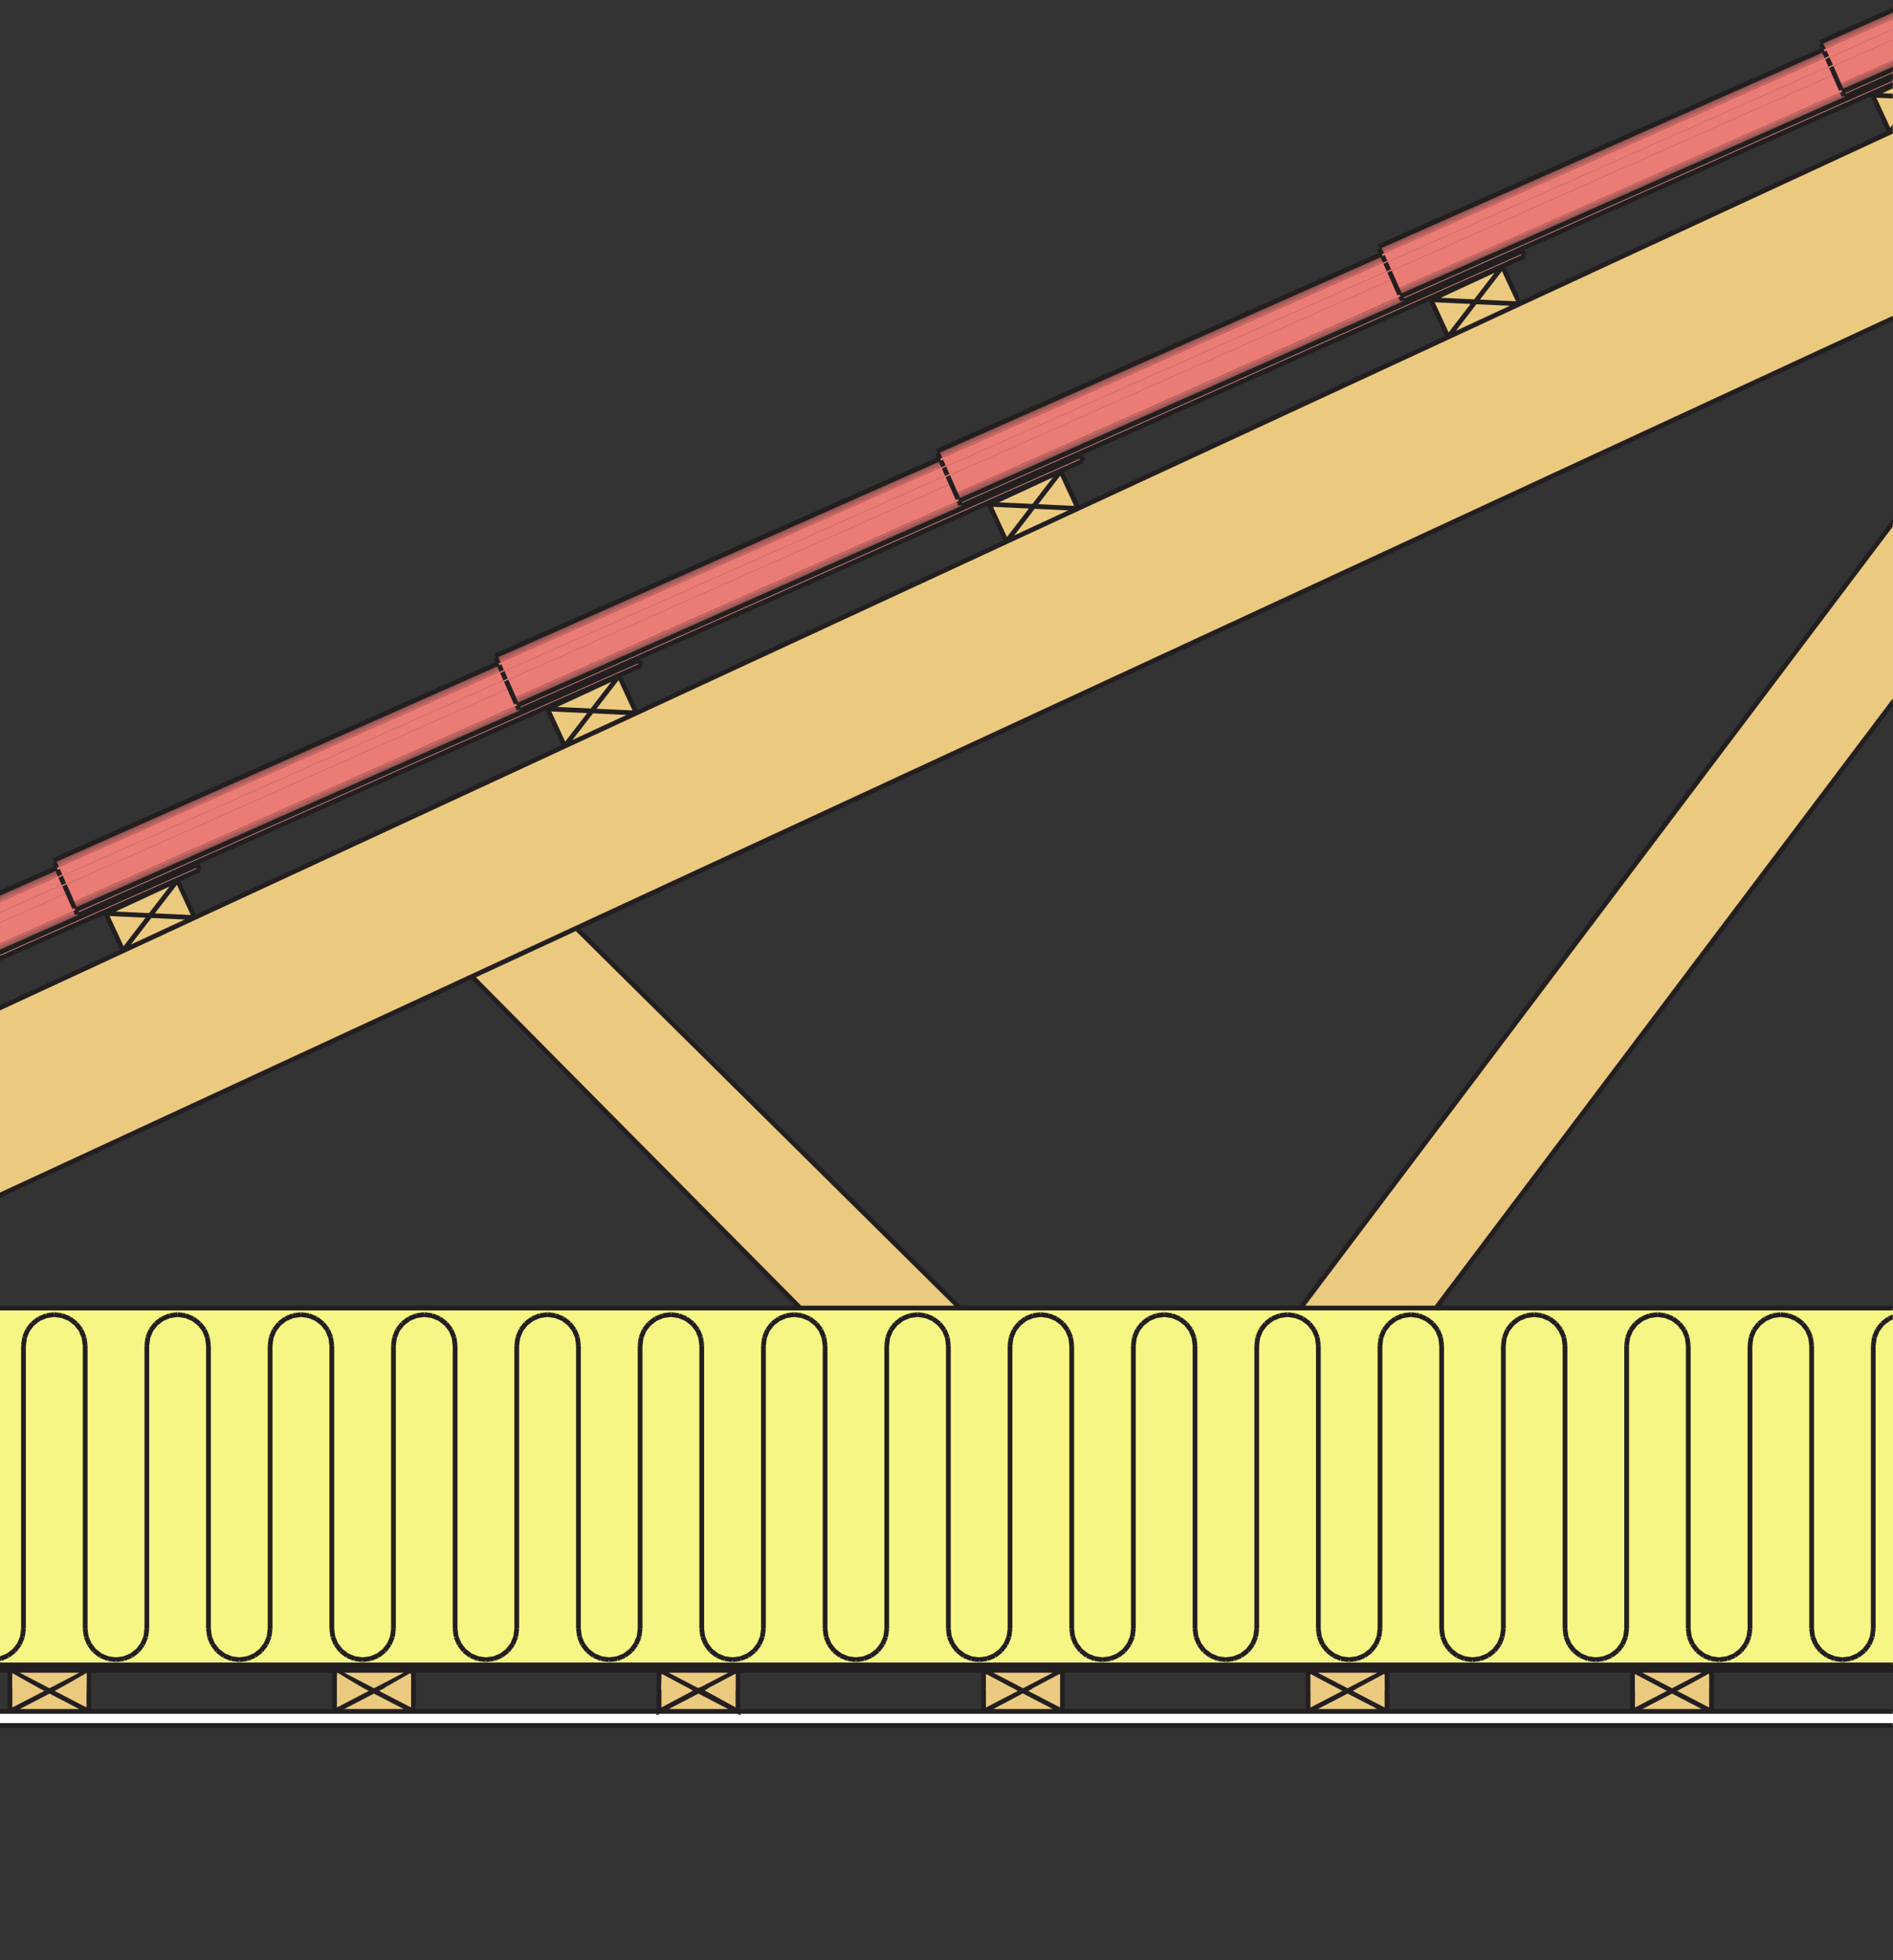 <?xml version="1.0" encoding="UTF-8"?>
<svg xmlns="http://www.w3.org/2000/svg" xmlns:xlink="http://www.w3.org/1999/xlink" width="99.21pt" height="102.75pt" viewBox="0 0 99.21 102.75" version="1.1">
<rect x="0" y="0" width="99.21" height="102.75" fill="#333333" stroke="none"/>
<defs>
<clipPath id="clip1">
  <path d="M 0 0 L 99.211 0 L 99.211 66 L 0 66 Z M 0 0 "/>
</clipPath>
<clipPath id="clip2">
  <path d="M 98 4 L 99.211 4 L 99.211 7 L 98 7 Z M 98 4 "/>
</clipPath>
<clipPath id="clip3">
  <path d="M 99 5 L 99.211 5 L 99.211 7 L 99 7 Z M 99 5 "/>
</clipPath>
<clipPath id="clip4">
  <path d="M 98 3 L 99.211 3 L 99.211 6 L 98 6 Z M 98 3 "/>
</clipPath>
<clipPath id="clip5">
  <path d="M 68 5 L 99.211 5 L 99.211 69 L 68 69 Z M 68 5 "/>
</clipPath>
<clipPath id="clip6">
  <path d="M 0 68 L 99.211 68 L 99.211 88 L 0 88 Z M 0 68 "/>
</clipPath>
<clipPath id="clip7">
  <path d="M 0 87 L 99.211 87 L 99.211 88 L 0 88 Z M 0 87 "/>
</clipPath>
<clipPath id="clip8">
  <path d="M 0 89 L 99.211 89 L 99.211 91 L 0 91 Z M 0 89 "/>
</clipPath>
<clipPath id="clip9">
  <path d="M 73 2 L 99.211 2 L 99.211 16 L 73 16 Z M 73 2 "/>
</clipPath>
<clipPath id="clip10">
  <path d="M 73 2 L 99.211 2 L 99.211 16 L 73 16 Z M 73 2 "/>
</clipPath>
<clipPath id="clip11">
  <path d="M 73 2 L 99.211 2 L 99.211 16 L 73 16 Z M 73 2 "/>
</clipPath>
<clipPath id="clip12">
  <path d="M 73 2 L 99.211 2 L 99.211 16 L 73 16 Z M 73 2 "/>
</clipPath>
<clipPath id="clip13">
  <path d="M 73 2 L 99.211 2 L 99.211 16 L 73 16 Z M 73 2 "/>
</clipPath>
<clipPath id="clip14">
  <path d="M 95 0 L 99.211 0 L 99.211 3 L 95 3 Z M 95 0 "/>
</clipPath>
<clipPath id="clip15">
  <path d="M 96 0 L 99.211 0 L 99.211 5 L 96 5 Z M 96 0 "/>
</clipPath>
<clipPath id="clip16">
  <path d="M 95 0 L 99.211 0 L 99.211 3 L 95 3 Z M 95 0 "/>
</clipPath>
<clipPath id="clip17">
  <path d="M 96 0 L 99.211 0 L 99.211 5 L 96 5 Z M 96 0 "/>
</clipPath>
<clipPath id="clip18">
  <path d="M 95 0 L 99.211 0 L 99.211 5 L 95 5 Z M 95 0 "/>
</clipPath>
<clipPath id="clip19">
  <path d="M 95 0 L 99.211 0 L 99.211 4 L 95 4 Z M 95 0 "/>
</clipPath>
<clipPath id="clip20">
  <path d="M 95 0 L 99.211 0 L 99.211 3 L 95 3 Z M 95 0 "/>
</clipPath>
<clipPath id="clip21">
  <path d="M 95 0 L 99.211 0 L 99.211 4 L 95 4 Z M 95 0 "/>
</clipPath>
<clipPath id="clip22">
  <path d="M 96 0 L 99.211 0 L 99.211 6 L 96 6 Z M 96 0 "/>
</clipPath>
<clipPath id="clip23">
  <path d="M 0 0 L 99.199 0 L 99.199 90.574 L 0 90.574 Z M 0 0 "/>
</clipPath>
</defs>
<g id="surface1">
<g clip-path="url(#clip1)" clip-rule="nonzero">
<path style=" stroke:none;fill-rule:nonzero;fill:rgb(91.898%,79.094%,49.876%);fill-opacity:1;" d="M 111.605 10.945 L 30.203 48.656 L 24.73 51.191 L -6.988 65.887 L -6.988 56.062 L 6.449 49.84 L 10.203 48.098 L 29.594 39.113 L 33.352 37.375 L 52.746 28.391 L 56.5 26.652 L 75.895 17.668 L 79.648 15.926 L 99.039 6.941 L 102.797 5.203 L 122.188 -3.781 L 122.516 -3.934 L 122.516 5.891 L 111.605 10.945 "/>
</g>
<path style=" stroke:none;fill-rule:nonzero;fill:rgb(91.898%,79.094%,49.876%);fill-opacity:1;" d="M 30.203 48.656 L 50.312 68.566 L 41.938 68.566 L 24.73 51.191 L 30.203 48.656 "/>
<path style=" stroke:none;fill-rule:nonzero;fill:rgb(91.898%,79.094%,49.876%);fill-opacity:1;" d="M 29.594 39.113 L 28.691 37.16 L 31.02 37.266 L 29.594 39.113 "/>
<path style=" stroke:none;fill-rule:nonzero;fill:rgb(91.898%,79.094%,49.876%);fill-opacity:1;" d="M 32.445 35.418 L 33.352 37.375 L 31.02 37.266 L 32.445 35.418 "/>
<path style=" stroke:none;fill-rule:nonzero;fill:rgb(91.898%,79.094%,49.876%);fill-opacity:1;" d="M 33.352 37.375 L 29.594 39.113 L 31.02 37.266 L 33.352 37.375 "/>
<path style=" stroke:none;fill-rule:nonzero;fill:rgb(91.898%,79.094%,49.876%);fill-opacity:1;" d="M 28.691 37.16 L 32.445 35.418 L 31.02 37.266 L 28.691 37.16 "/>
<path style=" stroke:none;fill-rule:nonzero;fill:rgb(91.898%,79.094%,49.876%);fill-opacity:1;" d="M 6.449 49.84 L 5.543 47.883 L 7.871 47.992 L 6.449 49.84 "/>
<path style=" stroke:none;fill-rule:nonzero;fill:rgb(91.898%,79.094%,49.876%);fill-opacity:1;" d="M 9.297 46.145 L 10.203 48.098 L 7.871 47.992 L 9.297 46.145 "/>
<path style=" stroke:none;fill-rule:nonzero;fill:rgb(91.898%,79.094%,49.876%);fill-opacity:1;" d="M 10.203 48.098 L 6.449 49.84 L 7.871 47.992 L 10.203 48.098 "/>
<path style=" stroke:none;fill-rule:nonzero;fill:rgb(91.898%,79.094%,49.876%);fill-opacity:1;" d="M 5.543 47.883 L 9.297 46.145 L 7.871 47.992 L 5.543 47.883 "/>
<path style=" stroke:none;fill-rule:nonzero;fill:rgb(91.898%,79.094%,49.876%);fill-opacity:1;" d="M 52.746 28.391 L 51.84 26.434 L 54.168 26.543 L 52.746 28.391 "/>
<path style=" stroke:none;fill-rule:nonzero;fill:rgb(91.898%,79.094%,49.876%);fill-opacity:1;" d="M 55.594 24.695 L 56.5 26.652 L 54.168 26.543 L 55.594 24.695 "/>
<path style=" stroke:none;fill-rule:nonzero;fill:rgb(91.898%,79.094%,49.876%);fill-opacity:1;" d="M 56.5 26.652 L 52.746 28.391 L 54.168 26.543 L 56.5 26.652 "/>
<path style=" stroke:none;fill-rule:nonzero;fill:rgb(91.898%,79.094%,49.876%);fill-opacity:1;" d="M 51.84 26.434 L 55.594 24.695 L 54.168 26.543 L 51.84 26.434 "/>
<path style=" stroke:none;fill-rule:nonzero;fill:rgb(91.898%,79.094%,49.876%);fill-opacity:1;" d="M 75.895 17.668 L 74.988 15.711 L 77.316 15.82 L 75.895 17.668 "/>
<path style=" stroke:none;fill-rule:nonzero;fill:rgb(91.898%,79.094%,49.876%);fill-opacity:1;" d="M 78.742 13.973 L 79.648 15.926 L 77.316 15.82 L 78.742 13.973 "/>
<path style=" stroke:none;fill-rule:nonzero;fill:rgb(91.898%,79.094%,49.876%);fill-opacity:1;" d="M 79.648 15.926 L 75.895 17.668 L 77.316 15.82 L 79.648 15.926 "/>
<path style=" stroke:none;fill-rule:nonzero;fill:rgb(91.898%,79.094%,49.876%);fill-opacity:1;" d="M 74.988 15.711 L 78.742 13.973 L 77.316 15.82 L 74.988 15.711 "/>
<g clip-path="url(#clip2)" clip-rule="nonzero">
<path style=" stroke:none;fill-rule:nonzero;fill:rgb(91.898%,79.094%,49.876%);fill-opacity:1;" d="M 99.039 6.941 L 98.137 4.988 L 100.465 5.094 L 99.039 6.941 "/>
</g>
<g clip-path="url(#clip3)" clip-rule="nonzero">
<path style=" stroke:none;fill-rule:nonzero;fill:rgb(96.094%,96.904%,63.576%);fill-opacity:1;" d="M 102.797 5.203 L 99.039 6.941 L 100.465 5.094 L 102.797 5.203 "/>
</g>
<g clip-path="url(#clip4)" clip-rule="nonzero">
<path style=" stroke:none;fill-rule:nonzero;fill:rgb(91.898%,79.094%,49.876%);fill-opacity:1;" d="M 98.137 4.988 L 101.891 3.25 L 100.465 5.094 L 98.137 4.988 "/>
</g>
<g clip-path="url(#clip5)" clip-rule="nonzero">
<path style=" stroke:none;fill-rule:nonzero;fill:rgb(91.898%,79.094%,49.876%);fill-opacity:1;" d="M 122.516 5.891 L 75.258 68.566 L 68.156 68.566 L 111.605 10.945 L 122.516 5.891 "/>
</g>
<g clip-path="url(#clip6)" clip-rule="nonzero">
<path style=" stroke:none;fill-rule:nonzero;fill:rgb(96.355%,96.402%,52.071%);fill-opacity:1;" d="M -6.82 87.273 L -6.934 87.273 L -6.934 68.566 L 194.977 68.566 L 194.977 87.273 L -6.82 87.273 "/>
</g>
<path style=" stroke:none;fill-rule:nonzero;fill:rgb(91.898%,79.094%,49.876%);fill-opacity:1;" d="M 0.523 89.711 L 0.523 87.559 L 2.594 88.637 L 0.523 89.711 "/>
<path style=" stroke:none;fill-rule:nonzero;fill:rgb(91.898%,79.094%,49.876%);fill-opacity:1;" d="M 2.594 88.637 L 0.523 87.559 L 4.66 87.559 L 2.594 88.637 "/>
<g clip-path="url(#clip7)" clip-rule="nonzero">
<path style=" stroke:none;fill-rule:nonzero;fill:rgb(13.73%,12.16%,12.549%);fill-opacity:1;" d="M 4.66 87.559 L -6.82 87.559 L -6.82 87.273 L 194.977 87.273 L 194.977 87.559 L 4.66 87.559 "/>
</g>
<path style=" stroke:none;fill-rule:nonzero;fill:rgb(91.898%,79.094%,49.876%);fill-opacity:1;" d="M 34.539 87.559 L 38.676 87.559 L 36.605 88.637 L 34.539 87.559 "/>
<path style=" stroke:none;fill-rule:nonzero;fill:rgb(91.898%,79.094%,49.876%);fill-opacity:1;" d="M 36.605 88.637 L 38.676 87.559 L 38.676 89.711 L 36.605 88.637 "/>
<path style=" stroke:none;fill-rule:nonzero;fill:rgb(91.898%,79.094%,49.876%);fill-opacity:1;" d="M 34.539 87.559 L 36.605 88.637 L 34.539 89.711 Z M 34.539 87.559 "/>
<path style=" stroke:none;fill-rule:nonzero;fill:rgb(91.898%,79.094%,49.876%);fill-opacity:1;" d="M 34.539 89.711 L 36.605 88.637 L 38.676 89.711 L 34.539 89.711 "/>
<g clip-path="url(#clip8)" clip-rule="nonzero">
<path style=" stroke:none;fill-rule:nonzero;fill:rgb(100%,100%,100%);fill-opacity:1;" d="M 34.539 89.711 L 194.977 89.711 L 194.977 90.449 L -6.988 90.449 L -6.988 89.711 L 34.539 89.711 "/>
</g>
<path style=" stroke:none;fill-rule:nonzero;fill:rgb(91.898%,79.094%,49.876%);fill-opacity:1;" d="M 21.668 87.559 L 21.668 89.711 L 19.598 88.637 L 21.668 87.559 "/>
<path style=" stroke:none;fill-rule:nonzero;fill:rgb(91.898%,79.094%,49.876%);fill-opacity:1;" d="M 21.668 89.711 L 17.531 89.711 L 19.598 88.637 L 21.668 89.711 "/>
<path style=" stroke:none;fill-rule:nonzero;fill:rgb(91.898%,79.094%,49.876%);fill-opacity:1;" d="M 17.531 87.559 L 21.668 87.559 L 19.598 88.637 L 17.531 87.559 "/>
<path style=" stroke:none;fill-rule:nonzero;fill:rgb(91.898%,79.094%,49.876%);fill-opacity:1;" d="M 17.531 87.559 L 19.598 88.637 L 17.531 89.711 Z M 17.531 87.559 "/>
<path style=" stroke:none;fill-rule:nonzero;fill:rgb(91.898%,79.094%,49.876%);fill-opacity:1;" d="M 4.66 87.559 L 4.66 89.711 L 2.594 88.637 L 4.66 87.559 "/>
<path style=" stroke:none;fill-rule:nonzero;fill:rgb(91.898%,79.094%,49.876%);fill-opacity:1;" d="M 4.66 89.711 L 0.523 89.711 L 2.594 88.637 L 4.66 89.711 "/>
<path style=" stroke:none;fill-rule:nonzero;fill:rgb(91.898%,79.094%,49.876%);fill-opacity:1;" d="M 72.691 89.711 L 68.555 89.711 L 70.625 88.637 L 72.691 89.711 "/>
<path style=" stroke:none;fill-rule:nonzero;fill:rgb(91.898%,79.094%,49.876%);fill-opacity:1;" d="M 68.555 87.559 L 72.691 87.559 L 70.625 88.637 L 68.555 87.559 "/>
<path style=" stroke:none;fill-rule:nonzero;fill:rgb(91.898%,79.094%,49.876%);fill-opacity:1;" d="M 70.625 88.637 L 72.691 87.559 L 72.691 89.711 L 70.625 88.637 "/>
<path style=" stroke:none;fill-rule:nonzero;fill:rgb(91.898%,79.094%,49.876%);fill-opacity:1;" d="M 68.555 87.559 L 70.625 88.637 L 68.555 89.711 Z M 68.555 87.559 "/>
<path style=" stroke:none;fill-rule:nonzero;fill:rgb(91.898%,79.094%,49.876%);fill-opacity:1;" d="M 85.562 89.711 L 85.562 87.559 L 87.629 88.637 L 85.562 89.711 "/>
<path style=" stroke:none;fill-rule:nonzero;fill:rgb(91.898%,79.094%,49.876%);fill-opacity:1;" d="M 89.699 89.711 L 85.562 89.711 L 87.629 88.637 L 89.699 89.711 "/>
<path style=" stroke:none;fill-rule:nonzero;fill:rgb(91.898%,79.094%,49.876%);fill-opacity:1;" d="M 85.562 87.559 L 89.699 87.559 L 87.629 88.637 L 85.562 87.559 "/>
<path style=" stroke:none;fill-rule:nonzero;fill:rgb(91.898%,79.094%,49.876%);fill-opacity:1;" d="M 87.629 88.637 L 89.699 87.559 L 89.699 89.711 L 87.629 88.637 "/>
<path style=" stroke:none;fill-rule:nonzero;fill:rgb(91.898%,79.094%,49.876%);fill-opacity:1;" d="M 51.547 89.711 L 51.547 87.559 L 53.617 88.637 L 51.547 89.711 "/>
<path style=" stroke:none;fill-rule:nonzero;fill:rgb(91.898%,79.094%,49.876%);fill-opacity:1;" d="M 55.684 87.559 L 55.684 89.711 L 53.617 88.637 L 55.684 87.559 "/>
<path style=" stroke:none;fill-rule:nonzero;fill:rgb(91.898%,79.094%,49.876%);fill-opacity:1;" d="M 55.684 89.711 L 51.547 89.711 L 53.617 88.637 L 55.684 89.711 "/>
<path style=" stroke:none;fill-rule:nonzero;fill:rgb(91.898%,79.094%,49.876%);fill-opacity:1;" d="M 51.547 87.559 L 55.684 87.559 L 53.617 88.637 L 51.547 87.559 "/>
<path style=" stroke:none;fill-rule:nonzero;fill:rgb(34.966%,19.85%,19.554%);fill-opacity:1;" d="M 72.25 12.945 L 95.566 2.598 Z M 72.25 12.945 "/>
<path style=" stroke:none;fill-rule:nonzero;fill:rgb(51.782%,29.488%,28.355%);fill-opacity:1;" d="M 72.289 13.035 L 95.586 2.641 Z M 72.289 13.035 "/>
<g clip-path="url(#clip9)" clip-rule="nonzero">
<path style=" stroke:none;fill-rule:nonzero;fill:rgb(60.516%,34.239%,31.917%);fill-opacity:1;" d="M 102.887 2.316 L 73.355 15.438 L 73.32 15.359 L 96.641 5.023 L 102.887 2.316 "/>
</g>
<path style=" stroke:none;fill-rule:nonzero;fill:rgb(91.962%,48.238%,45.845%);fill-opacity:1;" d="M 73.32 15.359 L 73.355 15.438 L 73.395 15.527 L 50.078 25.867 L 49.848 25.348 L 49.676 24.961 L 72.996 14.625 L 73.227 15.145 L 73.277 15.262 L 73.32 15.359 "/>
<g clip-path="url(#clip10)" clip-rule="nonzero">
<path style=" stroke:none;fill-rule:nonzero;fill:rgb(43.309%,24.879%,24.345%);fill-opacity:1;" d="M 73.395 15.527 L 102.926 2.398 Z M 73.395 15.527 "/>
</g>
<path style=" stroke:none;fill-rule:nonzero;fill:rgb(77.455%,40.872%,39.352%);fill-opacity:1;" d="M 73.277 15.262 L 73.227 15.145 L 96.547 4.805 L 96.598 4.926 L 73.277 15.262 "/>
<g clip-path="url(#clip11)" clip-rule="nonzero">
<path style=" stroke:none;fill-rule:nonzero;fill:rgb(34.966%,19.85%,19.554%);fill-opacity:1;" d="M 102.938 2.434 L 73.402 15.539 Z M 102.938 2.434 "/>
</g>
<path style=" stroke:none;fill-rule:nonzero;fill:rgb(60.516%,34.239%,31.917%);fill-opacity:1;" d="M 72.324 13.113 L 72.289 13.035 L 95.609 2.699 L 95.645 2.777 L 72.324 13.113 "/>
<path style=" stroke:none;fill-rule:nonzero;fill:rgb(43.309%,24.879%,24.345%);fill-opacity:1;" d="M 72.266 12.98 L 95.57 2.609 Z M 72.266 12.98 "/>
<path style=" stroke:none;fill-rule:nonzero;fill:rgb(69.133%,37.764%,36.206%);fill-opacity:1;" d="M 96.641 5.023 L 73.32 15.359 L 73.277 15.262 L 96.598 4.926 L 96.641 5.023 "/>
<g clip-path="url(#clip12)" clip-rule="nonzero">
<path style=" stroke:none;fill-rule:nonzero;fill:rgb(51.782%,29.488%,28.355%);fill-opacity:1;" d="M 102.926 2.398 L 73.379 15.492 L 102.898 2.344 L 102.926 2.398 "/>
</g>
<path style=" stroke:none;fill-rule:nonzero;fill:rgb(91.962%,48.238%,45.845%);fill-opacity:1;" d="M 96.547 4.805 L 73.227 15.145 L 72.996 14.625 L 72.824 14.238 L 96.145 3.898 L 96.375 4.422 L 96.426 4.535 L 96.469 4.637 L 96.504 4.715 L 96.543 4.805 L 96.547 4.805 "/>
<path style=" stroke:none;fill-rule:nonzero;fill:rgb(91.962%,48.238%,45.845%);fill-opacity:1;" d="M 96.145 3.898 L 72.824 14.238 L 72.621 13.781 L 95.941 3.445 L 96.145 3.898 "/>
<path style=" stroke:none;fill-rule:nonzero;fill:rgb(69.133%,37.764%,36.206%);fill-opacity:1;" d="M 72.324 13.113 L 95.645 2.777 L 95.688 2.875 L 72.371 13.211 L 72.324 13.113 "/>
<path style=" stroke:none;fill-rule:nonzero;fill:rgb(77.455%,40.872%,39.352%);fill-opacity:1;" d="M 72.371 13.211 L 95.688 2.875 L 95.742 2.992 L 72.422 13.332 L 72.371 13.211 "/>
<path style=" stroke:none;fill-rule:nonzero;fill:rgb(91.962%,48.238%,45.845%);fill-opacity:1;" d="M 72.422 13.332 L 95.742 2.992 L 95.941 3.445 L 72.621 13.781 L 72.539 13.598 L 72.496 13.5 L 72.461 13.422 L 72.422 13.332 "/>
<g clip-path="url(#clip13)" clip-rule="nonzero">
<path style=" stroke:none;fill-rule:nonzero;fill:rgb(97%,59.517%,54.588%);fill-opacity:1;" d="M 73.402 15.539 L 102.941 2.445 L 103.059 2.703 L 79.738 13.039 L 73.516 15.801 L 73.449 15.648 L 73.402 15.539 "/>
</g>
<path style=" stroke:none;fill-rule:nonzero;fill:rgb(34.966%,19.85%,19.554%);fill-opacity:1;" d="M 49.102 23.668 L 72.418 13.32 Z M 49.102 23.668 "/>
<path style=" stroke:none;fill-rule:nonzero;fill:rgb(51.782%,29.488%,28.355%);fill-opacity:1;" d="M 49.145 23.758 L 72.438 13.367 Z M 49.145 23.758 "/>
<path style=" stroke:none;fill-rule:nonzero;fill:rgb(60.516%,34.239%,31.917%);fill-opacity:1;" d="M 79.738 13.039 L 50.207 26.16 L 50.172 26.086 L 73.492 15.746 L 79.738 13.039 "/>
<path style=" stroke:none;fill-rule:nonzero;fill:rgb(91.962%,48.238%,45.845%);fill-opacity:1;" d="M 50.172 26.086 L 50.207 26.16 L 50.246 26.254 L 26.93 36.594 L 26.699 36.07 L 26.527 35.684 L 49.848 25.348 L 50.078 25.867 L 50.129 25.984 L 50.172 26.086 "/>
<path style=" stroke:none;fill-rule:nonzero;fill:rgb(43.309%,24.879%,24.345%);fill-opacity:1;" d="M 50.246 26.254 L 79.773 13.121 Z M 50.246 26.254 "/>
<path style=" stroke:none;fill-rule:nonzero;fill:rgb(77.455%,40.872%,39.352%);fill-opacity:1;" d="M 50.129 25.984 L 50.078 25.867 L 73.398 15.531 L 73.449 15.648 L 50.129 25.984 "/>
<path style=" stroke:none;fill-rule:nonzero;fill:rgb(34.966%,19.85%,19.554%);fill-opacity:1;" d="M 79.789 13.156 L 50.254 26.266 Z M 79.789 13.156 "/>
<path style=" stroke:none;fill-rule:nonzero;fill:rgb(60.516%,34.239%,31.917%);fill-opacity:1;" d="M 49.176 23.836 L 49.145 23.758 L 72.461 13.422 L 72.496 13.5 L 49.176 23.836 "/>
<path style=" stroke:none;fill-rule:nonzero;fill:rgb(43.309%,24.879%,24.345%);fill-opacity:1;" d="M 49.117 23.703 L 72.422 13.332 Z M 49.117 23.703 "/>
<path style=" stroke:none;fill-rule:nonzero;fill:rgb(69.133%,37.764%,36.206%);fill-opacity:1;" d="M 73.492 15.746 L 50.172 26.086 L 50.129 25.984 L 73.449 15.648 L 73.492 15.746 "/>
<path style=" stroke:none;fill-rule:nonzero;fill:rgb(51.782%,29.488%,28.355%);fill-opacity:1;" d="M 79.773 13.121 L 50.23 26.219 L 79.75 13.066 L 79.773 13.121 "/>
<path style=" stroke:none;fill-rule:nonzero;fill:rgb(91.962%,48.238%,45.845%);fill-opacity:1;" d="M 72.996 14.625 L 49.676 24.961 L 49.473 24.508 L 72.793 14.172 L 72.996 14.625 "/>
<path style=" stroke:none;fill-rule:nonzero;fill:rgb(69.133%,37.764%,36.206%);fill-opacity:1;" d="M 49.176 23.836 L 72.496 13.5 L 72.539 13.598 L 49.219 23.938 L 49.176 23.836 "/>
<path style=" stroke:none;fill-rule:nonzero;fill:rgb(77.455%,40.872%,39.352%);fill-opacity:1;" d="M 49.219 23.938 L 72.539 13.598 L 72.594 13.719 L 49.273 24.055 L 49.219 23.938 "/>
<path style=" stroke:none;fill-rule:nonzero;fill:rgb(91.962%,48.238%,45.845%);fill-opacity:1;" d="M 49.273 24.055 L 72.594 13.719 L 72.793 14.172 L 49.473 24.508 L 49.395 24.324 L 49.348 24.223 L 49.312 24.148 L 49.273 24.055 "/>
<path style=" stroke:none;fill-rule:nonzero;fill:rgb(97%,59.517%,54.588%);fill-opacity:1;" d="M 50.254 26.266 L 79.793 13.168 L 79.91 13.426 L 56.59 23.766 L 50.367 26.523 L 50.301 26.371 L 50.254 26.266 "/>
<path style=" stroke:none;fill-rule:nonzero;fill:rgb(60.516%,34.239%,31.917%);fill-opacity:1;" d="M -19.238 58.332 L -19.273 58.254 L 4.047 47.918 L 10.293 45.211 L -19.238 58.332 "/>
<path style=" stroke:none;fill-rule:nonzero;fill:rgb(34.966%,19.85%,19.554%);fill-opacity:1;" d="M -20.344 55.84 L 2.973 45.492 Z M -20.344 55.84 "/>
<path style=" stroke:none;fill-rule:nonzero;fill:rgb(51.782%,29.488%,28.355%);fill-opacity:1;" d="M -20.301 55.93 L 2.992 45.539 Z M -20.301 55.93 "/>
<path style=" stroke:none;fill-rule:nonzero;fill:rgb(34.966%,19.85%,19.554%);fill-opacity:1;" d="M -19.191 58.434 L 10.344 45.328 Z M -19.191 58.434 "/>
<path style=" stroke:none;fill-rule:nonzero;fill:rgb(43.309%,24.879%,24.345%);fill-opacity:1;" d="M -19.199 58.426 L 10.328 45.293 Z M -19.199 58.426 "/>
<path style=" stroke:none;fill-rule:nonzero;fill:rgb(77.455%,40.872%,39.352%);fill-opacity:1;" d="M -19.316 58.156 L -19.367 58.039 L 3.953 47.703 L 4.004 47.82 L -19.316 58.156 "/>
<path style=" stroke:none;fill-rule:nonzero;fill:rgb(60.516%,34.239%,31.917%);fill-opacity:1;" d="M -20.27 56.012 L -20.301 55.93 L 3.02 45.594 L 3.051 45.672 L -20.27 56.012 "/>
<path style=" stroke:none;fill-rule:nonzero;fill:rgb(43.309%,24.879%,24.345%);fill-opacity:1;" d="M -20.328 55.875 L 2.977 45.504 Z M -20.328 55.875 "/>
<path style=" stroke:none;fill-rule:nonzero;fill:rgb(69.133%,37.764%,36.206%);fill-opacity:1;" d="M 4.047 47.918 L -19.273 58.254 L -19.316 58.156 L 4.004 47.82 L 4.047 47.918 "/>
<path style=" stroke:none;fill-rule:nonzero;fill:rgb(51.782%,29.488%,28.355%);fill-opacity:1;" d="M 10.328 45.293 L -19.211 58.391 L 10.305 45.238 L 10.328 45.293 "/>
<path style=" stroke:none;fill-rule:nonzero;fill:rgb(91.962%,48.238%,45.845%);fill-opacity:1;" d="M 3.953 47.703 L -19.367 58.039 L -19.77 57.133 L 3.551 46.793 L 3.781 47.316 L 3.832 47.434 L 3.875 47.531 L 3.91 47.609 L 3.949 47.699 L 3.953 47.703 "/>
<path style=" stroke:none;fill-rule:nonzero;fill:rgb(91.962%,48.238%,45.845%);fill-opacity:1;" d="M 3.551 46.793 L -19.77 57.133 L -19.973 56.68 L 3.348 46.344 L 3.551 46.793 "/>
<path style=" stroke:none;fill-rule:nonzero;fill:rgb(69.133%,37.764%,36.206%);fill-opacity:1;" d="M -20.27 56.012 L 3.051 45.672 L 3.094 45.77 L -20.223 56.105 L -20.27 56.012 "/>
<path style=" stroke:none;fill-rule:nonzero;fill:rgb(77.455%,40.872%,39.352%);fill-opacity:1;" d="M -20.223 56.105 L 3.094 45.77 L 3.148 45.891 L -20.172 56.227 L -20.223 56.105 "/>
<path style=" stroke:none;fill-rule:nonzero;fill:rgb(91.962%,48.238%,45.845%);fill-opacity:1;" d="M -20.172 56.227 L 3.148 45.891 L 3.348 46.344 L -19.973 56.68 L -20.172 56.227 "/>
<path style=" stroke:none;fill-rule:nonzero;fill:rgb(97%,59.517%,54.588%);fill-opacity:1;" d="M -19.191 58.434 L 10.348 45.34 L 10.465 45.598 L -19.078 58.695 L -19.191 58.434 "/>
<path style=" stroke:none;fill-rule:nonzero;fill:rgb(34.966%,19.85%,19.554%);fill-opacity:1;" d="M 25.953 34.395 L 49.27 24.043 Z M 25.953 34.395 "/>
<path style=" stroke:none;fill-rule:nonzero;fill:rgb(51.782%,29.488%,28.355%);fill-opacity:1;" d="M 25.996 34.484 L 49.289 24.09 Z M 25.996 34.484 "/>
<path style=" stroke:none;fill-rule:nonzero;fill:rgb(60.516%,34.239%,31.917%);fill-opacity:1;" d="M 56.59 23.766 L 27.059 36.887 L 27.023 36.809 L 50.344 26.473 L 56.59 23.766 "/>
<path style=" stroke:none;fill-rule:nonzero;fill:rgb(91.962%,48.238%,45.845%);fill-opacity:1;" d="M 27.023 36.809 L 27.059 36.887 L 27.098 36.977 L 3.781 47.316 L 3.551 46.793 L 3.379 46.406 L 26.699 36.07 L 26.93 36.594 L 26.98 36.711 L 27.023 36.809 "/>
<path style=" stroke:none;fill-rule:nonzero;fill:rgb(43.309%,24.879%,24.345%);fill-opacity:1;" d="M 27.098 36.977 L 56.625 23.848 Z M 27.098 36.977 "/>
<path style=" stroke:none;fill-rule:nonzero;fill:rgb(77.455%,40.872%,39.352%);fill-opacity:1;" d="M 26.98 36.711 L 26.93 36.594 L 50.25 26.254 L 50.301 26.371 L 26.98 36.711 "/>
<path style=" stroke:none;fill-rule:nonzero;fill:rgb(34.966%,19.85%,19.554%);fill-opacity:1;" d="M 56.641 23.879 L 27.105 36.988 Z M 56.641 23.879 "/>
<path style=" stroke:none;fill-rule:nonzero;fill:rgb(60.516%,34.239%,31.917%);fill-opacity:1;" d="M 26.027 34.562 L 25.996 34.484 L 49.312 24.148 L 49.348 24.223 L 26.027 34.562 "/>
<path style=" stroke:none;fill-rule:nonzero;fill:rgb(43.309%,24.879%,24.345%);fill-opacity:1;" d="M 25.969 34.426 L 49.273 24.055 Z M 25.969 34.426 "/>
<path style=" stroke:none;fill-rule:nonzero;fill:rgb(69.133%,37.764%,36.206%);fill-opacity:1;" d="M 50.344 26.473 L 27.023 36.809 L 26.98 36.711 L 50.301 26.371 L 50.344 26.473 "/>
<path style=" stroke:none;fill-rule:nonzero;fill:rgb(51.782%,29.488%,28.355%);fill-opacity:1;" d="M 56.625 23.848 L 27.086 36.941 L 56.602 23.789 L 56.625 23.848 "/>
<path style=" stroke:none;fill-rule:nonzero;fill:rgb(91.962%,48.238%,45.845%);fill-opacity:1;" d="M 49.848 25.348 L 26.527 35.684 L 26.324 35.23 L 49.645 24.895 L 49.848 25.348 "/>
<path style=" stroke:none;fill-rule:nonzero;fill:rgb(69.133%,37.764%,36.206%);fill-opacity:1;" d="M 26.027 34.562 L 49.348 24.223 L 49.395 24.324 L 26.074 34.66 L 26.027 34.562 "/>
<path style=" stroke:none;fill-rule:nonzero;fill:rgb(77.455%,40.872%,39.352%);fill-opacity:1;" d="M 26.074 34.66 L 49.395 24.324 L 49.445 24.441 L 26.125 34.777 L 26.074 34.66 "/>
<path style=" stroke:none;fill-rule:nonzero;fill:rgb(91.962%,48.238%,45.845%);fill-opacity:1;" d="M 26.125 34.777 L 49.445 24.441 L 49.645 24.895 L 26.324 35.23 L 26.242 35.047 L 26.199 34.949 L 26.164 34.871 L 26.125 34.781 L 26.125 34.777 "/>
<path style=" stroke:none;fill-rule:nonzero;fill:rgb(97%,59.517%,54.588%);fill-opacity:1;" d="M 27.105 36.988 L 56.648 23.891 L 56.762 24.152 L 33.441 34.488 L 27.219 37.246 L 27.152 37.098 L 27.105 36.988 "/>
<g clip-path="url(#clip14)" clip-rule="nonzero">
<path style=" stroke:none;fill-rule:nonzero;fill:rgb(34.966%,19.85%,19.554%);fill-opacity:1;" d="M 95.398 2.223 L 124.938 -10.887 Z M 95.398 2.223 "/>
<path style=" stroke:none;fill-rule:nonzero;fill:rgb(51.782%,29.488%,28.355%);fill-opacity:1;" d="M 95.438 2.312 L 124.957 -10.84 Z M 95.438 2.312 "/>
</g>
<g clip-path="url(#clip15)" clip-rule="nonzero">
<path style=" stroke:none;fill-rule:nonzero;fill:rgb(43.309%,24.879%,24.345%);fill-opacity:1;" d="M 96.543 4.805 L 126.07 -8.324 Z M 96.543 4.805 "/>
<path style=" stroke:none;fill-rule:nonzero;fill:rgb(77.455%,40.872%,39.352%);fill-opacity:1;" d="M 96.426 4.535 L 96.375 4.422 L 125.918 -8.676 L 125.969 -8.559 L 96.426 4.535 "/>
<path style=" stroke:none;fill-rule:nonzero;fill:rgb(60.516%,34.239%,31.917%);fill-opacity:1;" d="M 96.504 4.715 L 96.469 4.637 L 126.012 -8.461 L 126.047 -8.383 L 96.504 4.715 "/>
</g>
<g clip-path="url(#clip16)" clip-rule="nonzero">
<path style=" stroke:none;fill-rule:nonzero;fill:rgb(43.309%,24.879%,24.345%);fill-opacity:1;" d="M 124.941 -10.875 L 95.414 2.254 Z M 124.941 -10.875 "/>
<path style=" stroke:none;fill-rule:nonzero;fill:rgb(60.516%,34.239%,31.917%);fill-opacity:1;" d="M 124.98 -10.785 L 125.016 -10.703 L 95.473 2.391 L 95.438 2.312 L 124.98 -10.785 "/>
</g>
<g clip-path="url(#clip17)" clip-rule="nonzero">
<path style=" stroke:none;fill-rule:nonzero;fill:rgb(34.966%,19.85%,19.554%);fill-opacity:1;" d="M 126.086 -8.289 L 96.551 4.816 Z M 126.086 -8.289 "/>
<path style=" stroke:none;fill-rule:nonzero;fill:rgb(69.133%,37.764%,36.206%);fill-opacity:1;" d="M 126.012 -8.461 L 96.469 4.637 L 96.426 4.535 L 125.969 -8.559 L 126.012 -8.461 "/>
<path style=" stroke:none;fill-rule:nonzero;fill:rgb(51.782%,29.488%,28.355%);fill-opacity:1;" d="M 126.07 -8.324 L 96.527 4.77 L 126.047 -8.383 L 126.07 -8.324 "/>
</g>
<g clip-path="url(#clip18)" clip-rule="nonzero">
<path style=" stroke:none;fill-rule:nonzero;fill:rgb(91.962%,48.238%,45.845%);fill-opacity:1;" d="M 125.918 -8.676 L 96.375 4.422 L 96.145 3.898 L 95.973 3.512 L 125.516 -9.582 L 125.918 -8.676 "/>
</g>
<g clip-path="url(#clip19)" clip-rule="nonzero">
<path style=" stroke:none;fill-rule:nonzero;fill:rgb(91.962%,48.238%,45.845%);fill-opacity:1;" d="M 125.516 -9.582 L 95.973 3.512 L 95.77 3.059 L 125.312 -10.035 L 125.516 -9.582 "/>
</g>
<g clip-path="url(#clip20)" clip-rule="nonzero">
<path style=" stroke:none;fill-rule:nonzero;fill:rgb(69.133%,37.764%,36.206%);fill-opacity:1;" d="M 95.473 2.391 L 125.016 -10.703 L 125.059 -10.609 L 95.52 2.488 L 95.473 2.391 "/>
<path style=" stroke:none;fill-rule:nonzero;fill:rgb(77.455%,40.872%,39.352%);fill-opacity:1;" d="M 95.52 2.488 L 125.059 -10.609 L 125.113 -10.488 L 95.57 2.605 L 95.52 2.488 "/>
</g>
<g clip-path="url(#clip21)" clip-rule="nonzero">
<path style=" stroke:none;fill-rule:nonzero;fill:rgb(91.962%,48.238%,45.845%);fill-opacity:1;" d="M 95.57 2.605 L 125.113 -10.488 L 125.312 -10.035 L 95.77 3.059 L 95.688 2.875 L 95.645 2.777 L 95.609 2.699 L 95.57 2.609 L 95.57 2.605 "/>
</g>
<g clip-path="url(#clip22)" clip-rule="nonzero">
<path style=" stroke:none;fill-rule:nonzero;fill:rgb(97%,59.517%,54.588%);fill-opacity:1;" d="M 96.551 4.816 L 126.094 -8.281 L 126.207 -8.02 L 102.887 2.316 L 96.664 5.074 L 96.598 4.926 L 96.551 4.816 "/>
</g>
<path style=" stroke:none;fill-rule:nonzero;fill:rgb(34.966%,19.85%,19.554%);fill-opacity:1;" d="M 2.805 45.117 L 26.121 34.77 Z M 2.805 45.117 "/>
<path style=" stroke:none;fill-rule:nonzero;fill:rgb(51.782%,29.488%,28.355%);fill-opacity:1;" d="M 2.844 45.207 L 26.141 34.812 Z M 2.844 45.207 "/>
<path style=" stroke:none;fill-rule:nonzero;fill:rgb(43.309%,24.879%,24.345%);fill-opacity:1;" d="M 3.949 47.699 L 33.477 34.57 Z M 3.949 47.699 "/>
<path style=" stroke:none;fill-rule:nonzero;fill:rgb(77.455%,40.872%,39.352%);fill-opacity:1;" d="M 3.832 47.434 L 3.781 47.316 L 27.102 36.977 L 27.152 37.098 L 3.832 47.434 "/>
<path style=" stroke:none;fill-rule:nonzero;fill:rgb(60.516%,34.239%,31.917%);fill-opacity:1;" d="M 3.91 47.609 L 3.875 47.531 L 27.195 37.195 L 33.441 34.488 L 3.91 47.609 "/>
<path style=" stroke:none;fill-rule:nonzero;fill:rgb(34.966%,19.85%,19.554%);fill-opacity:1;" d="M 33.492 34.605 L 3.957 47.711 Z M 33.492 34.605 "/>
<path style=" stroke:none;fill-rule:nonzero;fill:rgb(60.516%,34.239%,31.917%);fill-opacity:1;" d="M 2.879 45.285 L 2.844 45.207 L 26.164 34.871 L 26.199 34.949 L 2.879 45.285 "/>
<path style=" stroke:none;fill-rule:nonzero;fill:rgb(43.309%,24.879%,24.345%);fill-opacity:1;" d="M 2.82 45.152 L 26.125 34.781 Z M 2.82 45.152 "/>
<path style=" stroke:none;fill-rule:nonzero;fill:rgb(69.133%,37.764%,36.206%);fill-opacity:1;" d="M 27.195 37.195 L 3.875 47.531 L 3.832 47.434 L 27.152 37.098 L 27.195 37.195 "/>
<path style=" stroke:none;fill-rule:nonzero;fill:rgb(51.782%,29.488%,28.355%);fill-opacity:1;" d="M 33.477 34.57 L 3.938 47.664 L 33.453 34.516 L 33.477 34.57 "/>
<path style=" stroke:none;fill-rule:nonzero;fill:rgb(91.962%,48.238%,45.845%);fill-opacity:1;" d="M 26.699 36.07 L 3.379 46.406 L 3.176 45.957 L 26.496 35.617 L 26.699 36.07 "/>
<path style=" stroke:none;fill-rule:nonzero;fill:rgb(69.133%,37.764%,36.206%);fill-opacity:1;" d="M 2.879 45.285 L 26.199 34.949 L 26.242 35.047 L 2.926 45.387 L 2.879 45.285 "/>
<path style=" stroke:none;fill-rule:nonzero;fill:rgb(77.455%,40.872%,39.352%);fill-opacity:1;" d="M 2.926 45.387 L 26.242 35.047 L 26.297 35.164 L 2.977 45.5 L 2.926 45.387 "/>
<path style=" stroke:none;fill-rule:nonzero;fill:rgb(91.962%,48.238%,45.845%);fill-opacity:1;" d="M 2.977 45.5 L 26.297 35.164 L 26.496 35.617 L 3.176 45.957 L 3.094 45.77 L 3.051 45.672 L 3.02 45.594 L 2.977 45.504 L 2.977 45.5 "/>
<path style=" stroke:none;fill-rule:nonzero;fill:rgb(97%,59.517%,54.588%);fill-opacity:1;" d="M 3.957 47.711 L 33.5 34.617 L 33.613 34.875 L 10.293 45.211 L 4.07 47.973 L 4.004 47.82 L 3.957 47.711 "/>
<g clip-path="url(#clip23)" clip-rule="nonzero">
<path style="fill:none;stroke-width:2.5;stroke-linecap:butt;stroke-linejoin:miter;stroke:rgb(13.73%,12.16%,12.549%);stroke-opacity:1;stroke-miterlimit:10;" d="M -69.883 336.406 L -69.883 338.008 M -69.883 326.562 L -69.883 330.469 M -69.883 326.562 L -69.883 322.383 M -69.883 338.008 L -69.883 336.406 M -69.883 169.648 L -69.883 165.742 M -69.883 238.789 L -69.883 322.383 M -69.883 159.844 L -69.883 158.242 M -69.883 173.828 L -69.883 169.648 M -69.883 165.742 L -69.883 162.383 M -69.883 162.383 L -69.883 159.844 M -69.883 159.844 L -69.883 158.242 M -69.883 169.648 L -69.883 165.742 M -69.883 238.789 L -69.883 322.383 M -69.883 238.789 L -69.883 322.383 M -69.883 322.383 L -69.883 326.562 M -69.883 336.406 L -69.883 333.828 M -69.883 330.469 L -69.883 326.562 M -69.883 338.008 L -69.883 336.406 M -69.883 333.828 L -69.883 330.469 M -69.883 326.562 L -69.883 330.469 M -69.883 336.406 L -69.883 338.008 M -69.883 333.828 L -69.883 336.406 M -69.883 330.469 L -69.883 333.828 M -69.883 326.562 L -69.883 322.383 M -69.883 159.844 L -69.883 158.242 M -69.883 173.828 L -69.883 169.648 M -69.883 162.383 L -69.883 159.844 M -69.883 330.469 L -69.883 326.562 M -69.883 165.742 L -69.883 162.383 M -69.883 333.828 L -69.883 336.406 M -69.883 330.469 L -69.883 333.828 M -69.883 338.008 L -69.883 336.406 M -69.883 336.406 L -69.883 338.008 M -69.883 326.562 L -69.883 330.469 M -69.883 169.648 L -69.883 165.742 M -69.883 238.789 L -69.883 322.383 M -69.883 238.789 L -69.883 322.383 M -69.883 322.383 L -69.883 326.562 M -69.883 333.828 L -69.883 330.469 M -69.883 336.406 L -69.883 333.828 M -69.883 326.562 L -69.883 322.383 M -69.883 333.828 L -69.883 336.406 M -69.883 165.742 L -69.883 162.383 M -69.883 330.469 L -69.883 333.828 M -69.883 330.469 L -69.883 326.562 M -69.883 238.789 L -69.883 322.383 M -69.883 322.383 L -69.883 326.562 M -69.883 333.828 L -69.883 330.469 M -69.883 336.406 L -69.883 333.828 M -69.883 326.562 L -69.883 322.383 M -69.883 326.562 L -69.883 330.469 M -69.883 336.406 L -69.883 338.008 M -69.883 338.008 L -69.883 336.406 M -69.883 169.648 L -69.883 165.742 M -69.883 238.789 L -69.883 322.383 M -69.883 159.844 L -69.883 158.242 M -69.883 173.828 L -69.883 169.648 M -69.883 162.383 L -69.883 159.844 M -69.883 333.828 L -69.883 336.406 M -69.883 165.742 L -69.883 162.383 M -69.883 330.469 L -69.883 333.828 M -69.883 330.469 L -69.883 326.562 M -69.883 238.789 L -69.883 322.383 M -69.883 322.383 L -69.883 326.562 M -69.883 333.828 L -69.883 330.469 M -69.883 336.406 L -69.883 333.828 M -69.883 326.562 L -69.883 322.383 M -69.883 326.562 L -69.883 330.469 M -69.883 336.406 L -69.883 338.008 M -69.883 338.008 L -69.883 336.406 M -69.883 169.648 L -69.883 165.742 M -69.883 238.789 L -69.883 322.383 M -69.883 159.844 L -69.883 158.242 M -69.883 173.828 L -69.883 169.648 M -69.883 162.383 L -69.883 159.844 M -69.883 173.828 L -69.883 169.648 M -69.883 162.383 L -69.883 159.844 M -69.883 165.742 L -69.883 162.383 M -69.883 330.469 L -69.883 333.828 M -69.883 333.828 L -69.883 336.406 M -69.883 330.469 L -69.883 326.562 M -69.883 238.789 L -69.883 322.383 M -69.883 322.383 L -69.883 326.562 M -69.883 333.828 L -69.883 330.469 M -69.883 336.406 L -69.883 333.828 M -69.883 336.406 L -69.883 338.008 M -69.883 326.562 L -69.883 330.469 M -69.883 326.562 L -69.883 322.383 M -69.883 338.008 L -69.883 336.406 M -69.883 169.648 L -69.883 165.742 M -69.883 238.789 L -69.883 322.383 M -69.883 159.844 L -69.883 158.242 M -69.883 173.828 L -69.883 169.648 M -69.883 162.383 L -69.883 159.844 M -69.883 165.742 L -69.883 162.383 M -69.883 330.469 L -69.883 333.828 M -69.883 333.828 L -69.883 336.406 M -69.883 330.469 L -69.883 326.562 M -69.883 238.789 L -69.883 322.383 M -69.883 322.383 L -69.883 326.562 M -69.883 333.828 L -69.883 330.469 M -69.883 336.406 L -69.883 333.828 M -69.883 336.406 L -69.883 338.008 M -69.883 326.562 L -69.883 330.469 M -69.883 326.562 L -69.883 322.383 M -69.883 338.008 L -69.883 336.406 M -69.883 169.648 L -69.883 165.742 M -69.883 238.789 L -69.883 322.383 M -69.883 159.844 L -69.883 158.242 M -69.883 165.742 L -69.883 162.383 M -69.883 162.383 L -69.883 159.844 M -69.883 173.828 L -69.883 169.648 M -69.883 330.469 L -69.883 333.828 M -69.883 333.828 L -69.883 336.406 M -69.883 330.469 L -69.883 326.562 M -69.883 238.789 L -69.883 322.383 M -69.883 322.383 L -69.883 326.562 M -69.883 333.828 L -69.883 330.469 M -69.883 336.406 L -69.883 333.828 M -69.883 336.406 L -69.883 338.008 M -69.883 326.562 L -69.883 330.469 M -69.883 326.562 L -69.883 322.383 M -69.883 338.008 L -69.883 336.406 M -69.883 169.648 L -69.883 165.742 M -69.883 238.789 L -69.883 322.383 M -69.883 159.844 L -69.883 158.242 M -69.883 173.828 L -69.883 169.648 M -69.883 333.828 L -69.883 336.406 M -69.883 330.469 L -69.883 333.828 M -69.883 165.742 L -69.883 162.383 M -69.883 162.383 L -69.883 159.844 M -69.883 330.469 L -69.883 326.562 M -69.883 238.789 L -69.883 322.383 M -69.883 322.383 L -69.883 326.562 M -69.883 333.828 L -69.883 330.469 M -69.883 336.406 L -69.883 333.828 M -69.883 336.406 L -69.883 338.008 M -69.883 326.562 L -69.883 330.469 M -69.883 326.562 L -69.883 322.383 M -69.883 338.008 L -69.883 336.406 M -69.883 169.648 L -69.883 165.742 M -69.883 238.789 L -69.883 322.383 M -69.883 159.844 L -69.883 158.242 M -69.883 173.828 L -69.883 169.648 M -69.883 165.742 L -69.883 162.383 M -69.883 162.383 L -69.883 159.844 M -69.883 159.844 L -69.883 158.242 M -69.883 169.648 L -69.883 165.742 M -69.883 336.406 L -69.883 338.008 M -69.883 326.562 L -69.883 330.469 M -69.883 326.562 L -69.883 322.383 M -69.883 338.008 L -69.883 336.406 M -69.883 169.648 L -69.883 165.742 M -69.883 238.789 L -69.883 322.383 M -69.883 159.844 L -69.883 158.242 M -69.883 165.742 L -69.883 162.383 M -69.883 162.383 L -69.883 159.844 M -69.883 173.828 L -69.883 169.648 M -69.883 330.469 L -69.883 333.828 M -69.883 333.828 L -69.883 336.406 M -69.883 330.469 L -69.883 326.562 M -69.883 238.789 L -69.883 322.383 M -69.883 322.383 L -69.883 326.562 M -69.883 333.828 L -69.883 330.469 M -69.883 336.406 L -69.883 333.828 M -69.883 336.406 L -69.883 338.008 M -69.883 326.562 L -69.883 330.469 M -69.883 326.562 L -69.883 322.383 M -69.883 338.008 L -69.883 336.406 M -69.883 169.648 L -69.883 165.742 M -69.883 238.789 L -69.883 322.383 M -69.883 159.844 L -69.883 158.242 M -69.883 173.828 L -69.883 169.648 M -69.883 333.828 L -69.883 336.406 M -69.883 330.469 L -69.883 333.828 M -69.883 165.742 L -69.883 162.383 M -69.883 162.383 L -69.883 159.844 M -69.883 330.469 L -69.883 326.562 M -69.883 238.789 L -69.883 322.383 M -69.883 322.383 L -69.883 326.562 M -69.883 333.828 L -69.883 330.469 M -69.883 336.406 L -69.883 333.828 M -69.883 336.406 L -69.883 338.008 M -69.883 326.562 L -69.883 330.469 M -69.883 326.562 L -69.883 322.383 M -69.883 338.008 L -69.883 336.406 M -69.883 169.648 L -69.883 165.742 M -69.883 238.789 L -69.883 322.383 M -69.883 159.844 L -69.883 158.242 M -69.883 173.828 L -69.883 169.648 M -69.883 165.742 L -69.883 162.383 M -69.883 162.383 L -69.883 159.844 M -69.883 159.844 L -69.883 158.242 M -69.883 169.648 L -69.883 165.742 M -69.883 158.242 L -69.883 159.844 M -69.883 169.648 L -69.883 173.828 M -69.883 162.383 L -69.883 165.742 M -69.883 173.828 L -69.883 322.383 M -69.883 173.828 L -69.883 322.383 M -69.883 159.844 L -69.883 162.383 M -69.883 322.383 L -69.883 326.562 M -69.883 165.742 L -69.883 169.648 M -69.883 336.406 L -69.883 333.828 M -69.883 330.469 L -69.883 326.562 M -69.883 338.008 L -69.883 336.406 M -69.883 333.828 L -69.883 330.469 M -69.883 326.562 L -69.883 330.469 M -69.883 336.406 L -69.883 338.008 M -69.883 333.828 L -69.883 336.406 M -69.883 330.469 L -69.883 333.828 M -69.883 326.562 L -69.883 322.383 M -69.883 165.742 L -69.883 169.648 M -69.883 162.383 L -69.883 165.742 M -69.883 159.844 L -69.883 158.242 M -69.883 173.828 L -69.883 169.648 M -69.883 162.383 L -69.883 159.844 M -69.883 169.648 L -69.883 173.828 M -69.883 330.469 L -69.883 326.562 M -69.883 159.844 L -69.883 162.383 M -69.883 165.742 L -69.883 162.383 M -69.883 158.242 L -69.883 159.844 M -69.883 333.828 L -69.883 336.406 M -69.883 330.469 L -69.883 333.828 M -69.883 338.008 L -69.883 336.406 M -69.883 336.406 L -69.883 338.008 M -69.883 326.562 L -69.883 330.469 M -69.883 169.648 L -69.883 165.742 M -69.883 173.828 L -69.883 322.383 M -69.883 173.828 L -69.883 322.383 M -69.883 322.383 L -69.883 326.562 M -69.883 333.828 L -69.883 330.469 M -69.883 336.406 L -69.883 333.828 M -69.883 326.562 L -69.883 322.383 M -69.883 333.828 L -69.883 336.406 M -69.883 158.242 L -69.883 159.844 M -69.883 165.742 L -69.883 162.383 M -69.883 330.469 L -69.883 333.828 M -69.883 330.469 L -69.883 326.562 M -69.883 159.844 L -69.883 162.383 M -69.883 173.828 L -69.883 322.383 M -69.883 322.383 L -69.883 326.562 M -69.883 333.828 L -69.883 330.469 M -69.883 336.406 L -69.883 333.828 M -69.883 326.562 L -69.883 322.383 M -69.883 326.562 L -69.883 330.469 M -69.883 336.406 L -69.883 338.008 M -69.883 338.008 L -69.883 336.406 M -69.883 169.648 L -69.883 165.742 M -69.883 173.828 L -69.883 322.383 M -69.883 159.844 L -69.883 158.242 M -69.883 173.828 L -69.883 169.648 M -69.883 169.648 L -69.883 173.828 M -69.883 165.742 L -69.883 169.648 M -69.883 162.383 L -69.883 165.742 M -69.883 162.383 L -69.883 159.844 M -69.883 333.828 L -69.883 336.406 M -69.883 158.242 L -69.883 159.844 M -69.883 165.742 L -69.883 162.383 M -69.883 330.469 L -69.883 333.828 M -69.883 330.469 L -69.883 326.562 M -69.883 159.844 L -69.883 162.383 M -69.883 173.828 L -69.883 322.383 M -69.883 322.383 L -69.883 326.562 M -69.883 333.828 L -69.883 330.469 M -69.883 336.406 L -69.883 333.828 M -69.883 326.562 L -69.883 322.383 M -69.883 326.562 L -69.883 330.469 M -69.883 336.406 L -69.883 338.008 M -69.883 338.008 L -69.883 336.406 M -69.883 169.648 L -69.883 165.742 M -69.883 173.828 L -69.883 322.383 M -69.883 159.844 L -69.883 158.242 M -69.883 173.828 L -69.883 169.648 M -69.883 169.648 L -69.883 173.828 M -69.883 165.742 L -69.883 169.648 M -69.883 162.383 L -69.883 165.742 M -69.883 162.383 L -69.883 159.844 M -69.883 169.648 L -69.883 173.828 M -69.883 173.828 L -69.883 169.648 M -69.883 162.383 L -69.883 165.742 M -69.883 162.383 L -69.883 159.844 M -69.883 165.742 L -69.883 169.648 M -69.883 158.242 L -69.883 159.844 M -69.883 165.742 L -69.883 162.383 M -69.883 330.469 L -69.883 333.828 M -69.883 333.828 L -69.883 336.406 M -69.883 330.469 L -69.883 326.562 M -69.883 159.844 L -69.883 162.383 M -69.883 173.828 L -69.883 322.383 M -69.883 322.383 L -69.883 326.562 M -69.883 333.828 L -69.883 330.469 M -69.883 336.406 L -69.883 333.828 M -69.883 336.406 L -69.883 338.008 M -69.883 326.562 L -69.883 330.469 M -69.883 326.562 L -69.883 322.383 M -69.883 338.008 L -69.883 336.406 M -69.883 169.648 L -69.883 165.742 M -69.883 173.828 L -69.883 322.383 M -69.883 159.844 L -69.883 158.242 M -69.883 173.828 L -69.883 169.648 M -69.883 169.648 L -69.883 173.828 M -69.883 162.383 L -69.883 165.742 M -69.883 158.242 L -69.883 159.844 M -69.883 162.383 L -69.883 159.844 M -69.883 165.742 L -69.883 169.648 M -69.883 165.742 L -69.883 162.383 M -69.883 330.469 L -69.883 333.828 M -69.883 333.828 L -69.883 336.406 M -69.883 330.469 L -69.883 326.562 M -69.883 159.844 L -69.883 162.383 M -69.883 173.828 L -69.883 322.383 M -69.883 322.383 L -69.883 326.562 M -69.883 333.828 L -69.883 330.469 M -69.883 336.406 L -69.883 333.828 M -69.883 336.406 L -69.883 338.008 M -69.883 326.562 L -69.883 330.469 M -69.883 326.562 L -69.883 322.383 M -69.883 338.008 L -69.883 336.406 M -69.883 169.648 L -69.883 165.742 M -69.883 173.828 L -69.883 322.383 M -69.883 159.844 L -69.883 158.242 M -69.883 165.742 L -69.883 162.383 M -69.883 162.383 L -69.883 159.844 M -69.883 173.828 L -69.883 169.648 M -69.883 330.469 L -69.883 333.828 M -69.883 333.828 L -69.883 336.406 M -69.883 330.469 L -69.883 326.562 M -69.883 238.789 L -69.883 322.383 M -69.883 322.383 L -69.883 326.562 M -69.883 333.828 L -69.883 330.469 M -69.883 336.406 L -69.883 333.828 M -69.883 336.406 L -69.883 338.008 M -69.883 326.562 L -69.883 330.469 M -69.883 326.562 L -69.883 322.383 M -69.883 338.008 L -69.883 336.406 M -69.883 169.648 L -69.883 165.742 M -69.883 238.789 L -69.883 322.383 M -69.883 159.844 L -69.883 158.242 M -69.883 173.828 L -69.883 169.648 M -69.883 333.828 L -69.883 336.406 M -69.883 330.469 L -69.883 333.828 M -69.883 165.742 L -69.883 162.383 M -69.883 162.383 L -69.883 159.844 M -69.883 330.469 L -69.883 326.562 M -69.883 238.789 L -69.883 322.383 M -69.883 322.383 L -69.883 326.562 M -69.883 333.828 L -69.883 330.469 M -69.883 336.406 L -69.883 333.828 M -69.883 333.828 L -69.883 330.469 M -69.883 336.406 L -69.883 333.828 M -69.883 326.562 L -69.883 322.383 M -69.883 333.828 L -69.883 336.406 M -69.883 165.742 L -69.883 162.383 M -69.883 330.469 L -69.883 333.828 M -69.883 330.469 L -69.883 326.562 M -69.883 238.789 L -69.883 322.383 M -69.883 322.383 L -69.883 326.562 M -69.883 333.828 L -69.883 330.469 M -69.883 336.406 L -69.883 333.828 M -69.883 326.562 L -69.883 322.383 M -69.883 326.562 L -69.883 330.469 M -69.883 336.406 L -69.883 338.008 M -69.883 338.008 L -69.883 336.406 M -69.883 169.648 L -69.883 165.742 M -69.883 238.789 L -69.883 322.383 M -69.883 159.844 L -69.883 158.242 M -69.883 173.828 L -69.883 169.648 M -69.883 162.383 L -69.883 159.844 M -69.883 333.828 L -69.883 336.406 M -69.883 165.742 L -69.883 162.383 M -69.883 330.469 L -69.883 333.828 M -69.883 330.469 L -69.883 326.562 M -69.883 238.789 L -69.883 322.383 M -69.883 322.383 L -69.883 326.562 M -69.883 333.828 L -69.883 330.469 M -69.883 336.406 L -69.883 333.828 M -69.883 326.562 L -69.883 322.383 M -69.883 326.562 L -69.883 330.469 M -69.883 336.406 L -69.883 338.008 M -69.883 338.008 L -69.883 336.406 M -69.883 169.648 L -69.883 165.742 M -69.883 238.789 L -69.883 322.383 M -69.883 159.844 L -69.883 158.242 M -69.883 173.828 L -69.883 169.648 M -69.883 162.383 L -69.883 159.844 M -69.883 173.828 L -69.883 169.648 M -69.883 162.383 L -69.883 159.844 M -69.883 165.742 L -69.883 162.383 M -69.883 330.469 L -69.883 333.828 M -69.883 333.828 L -69.883 336.406 M -69.883 330.469 L -69.883 326.562 M -69.883 238.789 L -69.883 322.383 M -69.883 322.383 L -69.883 326.562 M -69.883 333.828 L -69.883 330.469 M -69.883 336.406 L -69.883 333.828 M -69.883 336.406 L -69.883 338.008 M -69.883 326.562 L -69.883 330.469 M -69.883 326.562 L -69.883 322.383 M -69.883 338.008 L -69.883 336.406 M -69.883 169.648 L -69.883 165.742 M -69.883 238.789 L -69.883 322.383 M -69.883 159.844 L -69.883 158.242 M -69.883 173.828 L -69.883 169.648 M -69.883 162.383 L -69.883 159.844 M -69.883 165.742 L -69.883 162.383 M -69.883 330.469 L -69.883 333.828 M -69.883 333.828 L -69.883 336.406 M -69.883 330.469 L -69.883 326.562 M -69.883 238.789 L -69.883 322.383 M -69.883 322.383 L -69.883 326.562 M -69.883 333.828 L -69.883 330.469 M -69.883 336.406 L -69.883 333.828 M -69.883 336.406 L -69.883 338.008 M -69.883 326.562 L -69.883 330.469 M -69.883 326.562 L -69.883 322.383 M -69.883 338.008 L -69.883 336.406 M -69.883 169.648 L -69.883 165.742 M -69.883 238.789 L -69.883 322.383 M -69.883 159.844 L -69.883 158.242 M -69.883 165.742 L -69.883 162.383 M -69.883 162.383 L -69.883 159.844 M -69.883 173.828 L -69.883 169.648 M -69.883 330.469 L -69.883 333.828 M -69.883 333.828 L -69.883 336.406 M -69.883 330.469 L -69.883 326.562 M -69.883 238.789 L -69.883 322.383 M -69.883 322.383 L -69.883 326.562 M -69.883 333.828 L -69.883 330.469 M -69.883 336.406 L -69.883 333.828 M -69.883 336.406 L -69.883 338.008 M -69.883 326.562 L -69.883 330.469 M -69.883 326.562 L -69.883 322.383 M -69.883 338.008 L -69.883 336.406 M -69.883 169.648 L -69.883 165.742 M -69.883 238.789 L -69.883 322.383 M -69.883 159.844 L -69.883 158.242 M -69.883 173.828 L -69.883 169.648 M -69.883 333.828 L -69.883 336.406 M -69.883 330.469 L -69.883 333.828 M -69.883 165.742 L -69.883 162.383 M -69.883 162.383 L -69.883 159.844 M -69.883 330.469 L -69.883 326.562 M -69.883 238.789 L -69.883 322.383 M -69.883 322.383 L -69.883 326.562 M -69.883 333.828 L -69.883 330.469 M -69.883 336.406 L -69.883 333.828 M -69.883 336.406 L -69.883 338.008 M -69.883 326.562 L -69.883 330.469 M -69.883 326.562 L -69.883 322.383 M -69.883 338.008 L -69.883 336.406 M -69.883 169.648 L -69.883 165.742 M -69.883 238.789 L -69.883 322.383 M -69.883 159.844 L -69.883 158.242 M -69.883 173.828 L -69.883 169.648 M -69.883 165.742 L -69.883 162.383 M -69.883 162.383 L -69.883 159.844 M -69.883 159.844 L -69.883 158.242 M -69.883 169.648 L -69.883 165.742 M -69.883 238.789 L -69.883 322.383 M -69.883 238.789 L -69.883 322.383 M -69.883 322.383 L -69.883 326.562 M -69.883 336.406 L -69.883 333.828 M -69.883 330.469 L -69.883 326.562 M -69.883 338.008 L -69.883 336.406 M -69.883 333.828 L -69.883 330.469 M -69.883 326.562 L -69.883 330.469 M -69.883 336.406 L -69.883 338.008 M -69.883 333.828 L -69.883 336.406 M -69.883 330.469 L -69.883 333.828 M -69.883 326.562 L -69.883 322.383 M -69.883 159.844 L -69.883 158.242 M -69.883 173.828 L -69.883 169.648 M -69.883 162.383 L -69.883 159.844 M -69.883 330.469 L -69.883 326.562 M -69.883 165.742 L -69.883 162.383 M -69.883 333.828 L -69.883 336.406 M -69.883 330.469 L -69.883 333.828 M -69.883 338.008 L -69.883 336.406 M -69.883 336.406 L -69.883 338.008 M -69.883 326.562 L -69.883 330.469 M -69.883 169.648 L -69.883 165.742 M -69.883 238.789 L -69.883 322.383 M -69.883 238.789 L -69.883 322.383 M -69.883 322.383 L -69.883 326.562 M -69.883 333.828 L -69.883 330.469 M -69.883 336.406 L -69.883 333.828 M -69.883 326.562 L -69.883 322.383 M -69.883 333.828 L -69.883 336.406 M -69.883 165.742 L -69.883 162.383 M -69.883 330.469 L -69.883 333.828 M -69.883 330.469 L -69.883 326.562 M -69.883 238.789 L -69.883 322.383 M -69.883 322.383 L -69.883 326.562 M -69.883 333.828 L -69.883 330.469 M -69.883 336.406 L -69.883 333.828 M -69.883 326.562 L -69.883 322.383 M -69.883 326.562 L -69.883 330.469 M -69.883 336.406 L -69.883 338.008 M -69.883 338.008 L -69.883 336.406 M -69.883 169.648 L -69.883 165.742 M -69.883 238.789 L -69.883 322.383 M -69.883 159.844 L -69.883 158.242 M -69.883 173.828 L -69.883 169.648 M -69.883 162.383 L -69.883 159.844 M -69.883 333.828 L -69.883 336.406 M -69.883 165.742 L -69.883 162.383 M -69.883 330.469 L -69.883 333.828 M -69.883 330.469 L -69.883 326.562 M -69.883 238.789 L -69.883 322.383 M -69.883 322.383 L -69.883 326.562 M -69.883 333.828 L -69.883 330.469 M -69.883 336.406 L -69.883 333.828 M -69.883 326.562 L -69.883 322.383 M -69.883 326.562 L -69.883 330.469 M -69.883 336.406 L -69.883 338.008 M -69.883 338.008 L -69.883 336.406 M -69.883 169.648 L -69.883 165.742 M -69.883 238.789 L -69.883 322.383 M -69.883 159.844 L -69.883 158.242 M -69.883 173.828 L -69.883 169.648 M -69.883 162.383 L -69.883 159.844 M -69.883 173.828 L -69.883 169.648 M -69.883 162.383 L -69.883 159.844 M -69.883 165.742 L -69.883 162.383 M -69.883 330.469 L -69.883 333.828 M -69.883 333.828 L -69.883 336.406 M -69.883 330.469 L -69.883 326.562 M -69.883 238.789 L -69.883 322.383 M -69.883 322.383 L -69.883 326.562 M -69.883 333.828 L -69.883 330.469 M -69.883 336.406 L -69.883 333.828 M -69.883 336.406 L -69.883 338.008 M -69.883 326.562 L -69.883 330.469 M -69.883 326.562 L -69.883 322.383 M -69.883 338.008 L -69.883 336.406 M -69.883 169.648 L -69.883 165.742 M -69.883 238.789 L -69.883 322.383 M -69.883 159.844 L -69.883 158.242 M -69.883 173.828 L -69.883 169.648 M -69.883 162.383 L -69.883 159.844 M -69.883 165.742 L -69.883 162.383 M -69.883 330.469 L -69.883 333.828 M -69.883 333.828 L -69.883 336.406 M -69.883 330.469 L -69.883 326.562 M -69.883 238.789 L -69.883 322.383 M -69.883 322.383 L -69.883 326.562 M -69.883 333.828 L -69.883 330.469 M -69.883 336.406 L -69.883 333.828 M 787.305 169.453 L 785.703 165.586 M 812.109 336.211 L 815.43 333.633 M 1046.406 173.633 L 1045.859 169.453 M 909.062 159.648 L 905.156 158.047 M 790.039 330.312 L 792.617 333.633 M 1002.109 337.812 L 1006.016 336.211 M 1066.758 337.812 L 1070.625 336.211 M 912.383 162.227 L 909.062 159.648 M 1219.922 158.047 L 1216.055 159.648 M 949.453 173.633 L 949.453 322.227 M 1046.406 173.633 L 1046.406 322.227 M 1272.617 173.633 L 1272.617 322.227 M 1232.227 159.648 L 1228.32 158.047 M 1235.547 162.227 L 1232.227 159.648 M 1304.922 322.227 L 1305.469 326.406 M 851.953 169.453 L 850.352 165.586 M 1034.414 158.047 L 1030.234 157.5 M 707.07 157.5 L 702.891 158.047 M 947.305 330.312 L 948.906 326.406 M 775.898 158.047 L 771.719 157.5 M 787.891 173.633 L 787.891 322.227 M 961.445 158.047 L 957.539 159.648 M 735.234 337.812 L 739.414 338.398 M 857.227 333.633 L 860.586 336.211 M 989.844 336.211 L 993.75 337.812 M 1111.016 322.227 L 1111.562 326.406 M 1163.672 158.047 L 1159.492 157.5 M 965.625 157.5 L 961.445 158.047 M 986.484 333.633 L 989.844 336.211 M 1277.305 162.227 L 1274.766 165.586 M 718.516 162.227 L 715.156 159.648 M 1212.695 162.227 L 1210.156 165.586 M 993.75 337.812 L 997.93 338.398 M 1256.445 338.398 L 1260.625 337.812 M 1090.664 158.047 L 1086.797 159.648 M 1242.422 330.312 L 1245.039 333.633 M 702.891 158.047 L 699.023 159.648 M 763.633 159.648 L 760.312 162.227 M 1325.234 337.812 L 1329.141 336.211 M 1196.016 337.812 L 1199.883 336.211 M 1070.625 336.211 L 1073.945 333.633 M 1111.562 326.406 L 1113.164 330.312 M 1273.125 169.453 L 1272.617 173.633 M 1274.766 165.586 L 1273.125 169.453 M 1083.438 162.227 L 1080.898 165.586 M 1187.617 337.812 L 1191.797 338.398 M 723.789 326.406 L 725.391 330.312 M 1142.773 326.406 L 1143.359 322.227 M 1203.242 333.633 L 1205.82 330.312 M 1175.625 173.633 L 1175.625 322.227 M 1044.219 165.586 L 1041.641 162.227 M 1018.828 162.227 L 1016.25 165.586 M 1240.273 173.633 L 1240.273 322.227 M 852.5 173.633 L 851.953 169.453 M 973.672 159.648 L 969.805 158.047 M 695.664 162.227 L 693.086 165.586 M 917.148 173.633 L 917.148 322.227 M 656.445 165.586 L 653.906 162.227 M 954.18 162.227 L 951.602 165.586 M 1009.336 333.633 L 1011.914 330.312 M 273.008 330.312 L 275.547 333.633 M 460 162.227 L 456.641 159.648 M 395.352 162.227 L 392.031 159.648 M 336.016 326.406 L 337.617 330.312 M 319.297 157.5 L 315.117 158.047 M 44.062 326.406 L 44.648 322.227 M 365.625 330.312 L 367.227 326.406 M 240.703 165.586 L 239.062 169.453 M 537.422 336.211 L 541.328 337.812 M 556.953 333.633 L 559.492 330.312 M 549.688 337.812 L 553.594 336.211 M 178.633 162.227 L 176.055 165.586 M 117.344 159.648 L 113.984 162.227 M 416.25 338.398 L 420.43 337.812 M 108.711 326.406 L 109.258 322.227 M -11.914 159.648 L -15.273 162.227 M 208.359 330.312 L 210.938 333.633 M 335.469 322.227 L 336.016 326.406 M 185.859 158.047 L 181.953 159.648 M 315.117 158.047 L 311.211 159.648 M 621.562 333.633 L 624.141 330.312 M 529.336 173.633 L 528.789 169.453 M 60.781 157.5 L 56.602 158.047 M 472.812 336.211 L 476.68 337.812 M 340.195 333.633 L 343.555 336.211 M -24.727 333.633 L -22.148 330.312 M 343.555 336.211 L 347.422 337.812 M 437.148 162.227 L 434.57 165.586 M 369.961 165.586 L 368.32 169.453 M 465.273 326.406 L 466.875 330.312 M 347.422 337.812 L 351.641 338.398 M 139.414 165.586 L 136.836 162.227 M 427.695 333.633 L 430.234 330.312 M 246.602 159.648 L 243.242 162.227 M 513.203 157.5 L 509.023 158.047 M 143.75 330.312 L 146.289 333.633 M 593.984 173.633 L 593.438 169.453 M 174.453 169.453 L 173.906 173.633 M 194.219 158.047 L 190.039 157.5 M 32.656 337.812 L 36.562 336.211 M 206.211 173.633 L 205.664 169.453 M 136.836 162.227 L 133.477 159.648 M 593.438 169.453 L 591.797 165.586 M -52.305 173.633 L -52.852 169.453 M 270.273 169.453 L 268.672 165.586 M 85.039 336.211 L 88.945 337.812 M -51.758 326.406 L -50.156 330.312 M 88.945 337.812 L 93.125 338.398 M 121.25 158.047 L 117.344 159.648 M 49.375 162.227 L 46.797 165.586 M -60.391 159.648 L -64.297 158.047 M 400.117 173.633 L 399.531 169.453 M 400.117 173.633 L 400.117 322.227 M 4.219 159.648 L 0.352 158.047 M 448.555 157.5 L 444.375 158.047 M 432.969 169.453 L 432.422 173.633 M 190.039 157.5 L 185.859 158.047 M 529.922 326.406 L 531.523 330.312 M 624.141 330.312 L 625.742 326.406 M -69.609 158.047 L -69.609 159.648 M -69.609 162.227 L -69.609 165.586 M -69.609 173.633 L -69.609 322.227 M -69.609 173.633 L -69.609 322.227 M -69.609 159.648 L -69.609 162.227 M -69.609 165.586 L -69.609 169.453 M -69.609 169.453 L -69.609 173.633 M -69.609 322.227 L -69.609 326.406 M -69.609 326.406 L -69.609 330.312 M -69.609 330.312 L -69.609 333.633 M -69.609 333.633 L -69.609 336.211 M -69.609 336.211 L -69.609 337.812 M -69.609 337.812 L -69.609 336.211 M -69.609 336.211 L -69.609 333.633 M -69.609 333.633 L -69.609 330.312 M -69.609 330.312 L -69.609 326.406 M -69.609 326.406 L -69.609 322.227 M -69.609 173.633 L -69.609 169.453 M -69.609 159.648 L -69.609 158.047 M -69.609 162.227 L -69.609 165.586 M -69.609 165.586 L -69.609 169.453 M -69.609 162.227 L -69.609 159.648 M -69.609 169.453 L -69.609 173.633 M -69.609 330.312 L -69.609 326.406 M -69.609 159.648 L -69.609 162.227 M -69.609 165.586 L -69.609 162.227 M -69.609 158.047 L -69.609 159.648 M -69.609 333.633 L -69.609 336.211 M -69.609 330.312 L -69.609 333.633 M -69.609 337.812 L -69.609 336.211 M -69.609 336.211 L -69.609 337.812 M -69.609 326.406 L -69.609 330.312 M -69.609 169.453 L -69.609 165.586 M -69.609 173.633 L -69.609 322.227 M -69.609 173.633 L -69.609 322.227 M -69.609 322.227 L -69.609 326.406 M -69.609 333.633 L -69.609 330.312 M -69.609 336.211 L -69.609 333.633 M -69.609 326.406 L -69.609 322.227 M -69.609 158.047 L -69.609 159.648 M -69.609 165.586 L -69.609 162.227 M -69.609 330.312 L -69.609 326.406 M -69.609 159.648 L -69.609 162.227 M -69.609 173.633 L -69.609 322.227 M -69.609 333.633 L -69.609 330.312 M -69.609 336.211 L -69.609 333.633 M -69.609 326.406 L -69.609 322.227 M -69.609 337.812 L -69.609 336.211 M -69.609 169.453 L -69.609 165.586 M -69.609 159.648 L -69.609 158.047 M -69.609 173.633 L -69.609 169.453 M -69.609 169.453 L -69.609 173.633 M -69.609 165.586 L -69.609 169.453 M -69.609 162.227 L -69.609 165.586 M -69.609 162.227 L -69.609 159.648 M -69.883 238.789 L -69.883 322.383 M -69.883 238.789 L -69.883 322.383 M -69.883 322.383 L -69.883 326.562 M -69.883 336.406 L -69.883 333.828 M -69.883 330.469 L -69.883 326.562 M -69.883 338.008 L -69.883 336.406 M -69.883 333.828 L -69.883 330.469 M -69.883 326.562 L -69.883 330.469 M -69.883 336.406 L -69.883 338.008 M -69.883 333.828 L -69.883 336.406 M -69.883 330.469 L -69.883 333.828 M -69.883 326.562 L -69.883 322.383 M -69.883 159.844 L -69.883 158.242 M -69.883 173.828 L -69.883 169.648 M -69.883 162.383 L -69.883 159.844 M -69.883 330.469 L -69.883 326.562 M -69.883 165.742 L -69.883 162.383 M -69.883 333.828 L -69.883 336.406 M -69.883 330.469 L -69.883 333.828 M -69.883 338.008 L -69.883 336.406 M -69.883 336.406 L -69.883 338.008 M -69.883 326.562 L -69.883 330.469 M -69.883 169.648 L -69.883 165.742 M -69.883 238.789 L -69.883 322.383 M -69.883 238.789 L -69.883 322.383 M -69.883 322.383 L -69.883 326.562 M 650.547 159.648 L 646.641 158.047 M 1304.922 173.633 L 1304.375 169.453 M 760.312 162.227 L 757.734 165.586 M 885.352 169.453 L 884.805 173.633 M 658.633 173.633 L 658.047 169.453 M 1111.016 173.633 L 1111.016 322.227 M 1111.016 173.633 L 1110.469 169.453 M 1304.375 169.453 L 1302.734 165.586 M 832.188 158.047 L 828.281 159.648 M 659.18 326.406 L 660.781 330.312 M 981.211 169.453 L 979.609 165.586 M 1148.086 162.227 L 1145.508 165.586 M 1051.133 333.633 L 1054.453 336.211 M 686.211 333.633 L 688.75 330.312 M 850.352 165.586 L 847.773 162.227 M 771.719 157.5 L 767.539 158.047 M 854.688 330.312 L 857.227 333.633 M 1224.141 157.5 L 1219.922 158.047 M 1080.898 165.586 L 1079.258 169.453 M 1026.055 158.047 L 1022.148 159.648 M 896.797 158.047 L 892.891 159.648 M 957.539 159.648 L 954.18 162.227 M 1176.211 326.406 L 1177.812 330.312 M 1240.273 173.633 L 1239.727 169.453 M 1054.453 336.211 L 1058.359 337.812 M 1183.75 336.211 L 1187.617 337.812 M 1138.594 333.633 L 1141.172 330.312 M 1058.359 337.812 L 1062.539 338.398 M 1332.5 333.633 L 1335.078 330.312 M 1180.391 333.633 L 1183.75 336.211 M 1173.477 165.586 L 1170.938 162.227 M 787.891 173.633 L 787.305 169.453 M 900.977 157.5 L 896.797 158.047 M 1335.078 330.312 L 1336.68 326.406 M 1296.836 159.648 L 1292.93 158.047 M 1240.859 326.406 L 1242.422 330.312 M 1108.867 165.586 L 1106.289 162.227 M 1123.008 337.812 L 1127.188 338.398 M 815.43 333.633 L 818.008 330.312 M 1143.906 169.453 L 1143.359 173.633 M 1175.625 173.633 L 1175.117 169.453 M 1135.234 336.211 L 1138.594 333.633 M 1239.727 169.453 L 1238.125 165.586 M 981.758 173.633 L 981.211 169.453 M 804.023 338.398 L 808.203 337.812 M 1102.969 159.648 L 1099.023 158.047 M 1159.492 157.5 L 1155.312 158.047 M 1207.422 326.406 L 1207.969 322.227 M 1110.469 169.453 L 1108.867 165.586 M 750.82 333.633 L 753.398 330.312 M 723.242 173.633 L 723.242 322.227 M 660.781 330.312 L 663.359 333.633 M 1228.32 158.047 L 1224.141 157.5 M 884.805 173.633 L 884.805 322.227 M 755.547 173.633 L 755.547 322.227 M 981.758 322.227 L 982.305 326.406 M 722.695 169.453 L 721.055 165.586 M 864.492 337.812 L 868.672 338.398 M 1300.195 162.227 L 1296.836 159.648 M 690.391 326.406 L 690.938 322.227 M 788.438 326.406 L 790.039 330.312 M 1078.711 173.633 L 1078.711 322.227 M 982.305 326.406 L 983.945 330.312 M 1048.555 330.312 L 1051.133 333.633 M 1284.57 158.047 L 1280.664 159.648 M 1086.797 159.648 L 1083.438 162.227 M 1210.156 165.586 L 1208.516 169.453 M 653.906 162.227 L 650.547 159.648 M 892.891 159.648 L 889.531 162.227 M 753.398 330.312 L 755 326.406 M 876.719 336.211 L 880.078 333.633 M 941.367 336.211 L 944.727 333.633 M 1062.539 338.398 L 1066.758 337.812 M 929.102 337.812 L 933.281 338.398 M 820.742 169.453 L 820.195 173.633 M 642.461 157.5 L 638.281 158.047 M 1167.578 159.648 L 1163.672 158.047 M 678.945 337.812 L 682.852 336.211 M 739.414 338.398 L 743.594 337.812 M 690.938 173.633 L 690.938 322.227 M 1115.742 333.633 L 1119.102 336.211 M 1205.82 330.312 L 1207.422 326.406 M 886.992 165.586 L 885.352 169.453 M 884.258 326.406 L 884.805 322.227 M 948.906 326.406 L 949.453 322.227 M 731.328 336.211 L 735.234 337.812 M 1264.492 336.211 L 1267.852 333.633 M 1272.031 326.406 L 1272.617 322.227 M 860.586 336.211 L 864.492 337.812 M 1304.922 173.633 L 1304.922 322.227 M 1252.266 337.812 L 1256.445 338.398 M 836.367 157.5 L 832.188 158.047 M 682.852 336.211 L 686.211 333.633 M 688.75 330.312 L 690.391 326.406 M 808.203 337.812 L 812.109 336.211 M 674.766 338.398 L 678.945 337.812 M 1078.125 326.406 L 1078.711 322.227 M 1321.055 338.398 L 1325.234 337.812 M 822.344 165.586 L 820.742 169.453 M 723.242 322.227 L 723.789 326.406 M 944.727 333.633 L 947.305 330.312 M 916.562 169.453 L 914.961 165.586 M 638.281 158.047 L 634.375 159.648 M 1191.797 338.398 L 1196.016 337.812 M 917.148 322.227 L 917.695 326.406 M 1316.875 337.812 L 1321.055 338.398 M 872.852 337.812 L 876.719 336.211 M 917.695 326.406 L 919.297 330.312 M 1045.859 169.453 L 1044.219 165.586 M 1013.516 326.406 L 1014.062 322.227 M 1155.312 158.047 L 1151.406 159.648 M 1006.016 336.211 L 1009.336 333.633 M 1240.273 322.227 L 1240.859 326.406 M 785.703 165.586 L 783.164 162.227 M 646.641 158.047 L 642.461 157.5 M 626.289 173.633 L 626.289 322.227 M 1094.844 157.5 L 1090.664 158.047 M 1245.039 333.633 L 1248.359 336.211 M 783.164 162.227 L 779.805 159.648 M 626.836 169.453 L 626.289 173.633 M 840.508 158.047 L 836.367 157.5 M 1022.148 159.648 L 1018.828 162.227 M 914.961 165.586 L 912.383 162.227 M 1145.508 165.586 L 1143.906 169.453 M 997.93 338.398 L 1002.109 337.812 M 1329.141 336.211 L 1332.5 333.633 M 1305.469 326.406 L 1307.07 330.312 M 1175.117 169.453 L 1173.477 165.586 M 1177.812 330.312 L 1180.391 333.633 M 1302.734 165.586 L 1300.195 162.227 M 1238.125 165.586 L 1235.547 162.227 M 1270.43 330.312 L 1272.031 326.406 M 1280.664 159.648 L 1277.305 162.227 M 1292.93 158.047 L 1288.75 157.5 M 634.375 159.648 L 631.016 162.227 M 824.922 162.227 L 822.344 165.586 M 921.875 333.633 L 925.195 336.211 M 1307.07 330.312 L 1309.648 333.633 M 670.586 337.812 L 674.766 338.398 M 1208.516 169.453 L 1207.969 173.633 M 721.055 165.586 L 718.516 162.227 M 747.461 336.211 L 750.82 333.633 M 779.805 159.648 L 775.898 158.047 M 1011.914 330.312 L 1013.516 326.406 M 725.391 330.312 L 727.969 333.633 M 628.477 165.586 L 626.836 169.453 M 663.359 333.633 L 666.68 336.211 M 1073.945 333.633 L 1076.523 330.312 M 757.734 165.586 L 756.094 169.453 M 979.609 165.586 L 977.031 162.227 M 1288.75 157.5 L 1284.57 158.047 M 1099.023 158.047 L 1094.844 157.5 M 691.484 169.453 L 690.938 173.633 M 969.805 158.047 L 965.625 157.5 M 1151.406 159.648 L 1148.086 162.227 M 933.281 338.398 L 937.461 337.812 M 1175.625 322.227 L 1176.211 326.406 M 1119.102 336.211 L 1123.008 337.812 M 787.891 322.227 L 788.438 326.406 M 977.031 162.227 L 973.672 159.648 M 1336.68 326.406 L 1337.227 322.227 M 711.25 158.047 L 707.07 157.5 M 1016.25 165.586 L 1014.648 169.453 M 852.5 322.227 L 853.047 326.406 M 1207.969 173.633 L 1207.969 322.227 M 792.617 333.633 L 795.938 336.211 M 658.633 173.633 L 658.633 322.227 M 925.195 336.211 L 929.102 337.812 M 937.461 337.812 L 941.367 336.211 M 727.969 333.633 L 731.328 336.211 M 658.047 169.453 L 656.445 165.586 M 658.633 322.227 L 659.18 326.406 M 756.094 169.453 L 755.547 173.633 M 1141.172 330.312 L 1142.773 326.406 M 1131.367 337.812 L 1135.234 336.211 M 1309.648 333.633 L 1313.008 336.211 M 1079.258 169.453 L 1078.711 173.633 M 1143.359 173.633 L 1143.359 322.227 M 853.047 326.406 L 854.688 330.312 M 981.758 173.633 L 981.758 322.227 M 767.539 158.047 L 763.633 159.648 M 1041.641 162.227 L 1038.32 159.648 M 852.5 173.633 L 852.5 322.227 M 666.68 336.211 L 670.586 337.812 M 1113.164 330.312 L 1115.742 333.633 M 1313.008 336.211 L 1316.875 337.812 M 1014.648 169.453 L 1014.062 173.633 M 868.672 338.398 L 872.852 337.812 M 880.078 333.633 L 882.656 330.312 M 950 169.453 L 949.453 173.633 M 844.414 159.648 L 840.508 158.047 M 693.086 165.586 L 691.484 169.453 M 882.656 330.312 L 884.258 326.406 M 820.195 173.633 L 820.195 322.227 M 1199.883 336.211 L 1203.242 333.633 M 1038.32 159.648 L 1034.414 158.047 M 1014.062 173.633 L 1014.062 322.227 M 723.242 173.633 L 722.695 169.453 M 818.008 330.312 L 819.648 326.406 M 1216.055 159.648 L 1212.695 162.227 M 111.445 165.586 L 109.805 169.453 M 12.305 322.227 L 12.852 326.406 M 233.789 333.633 L 236.367 330.312 M 205.664 169.453 L 204.023 165.586 M 480.898 338.398 L 485.078 337.812 M 206.211 322.227 L 206.758 326.406 M 605.938 337.812 L 610.156 338.398 M 161.914 337.812 L 165.82 336.211 M 206.758 326.406 L 208.359 330.312 M 334.922 169.453 L 333.281 165.586 M 302.617 326.406 L 303.164 322.227 M 444.375 158.047 L 440.469 159.648 M 295.078 336.211 L 298.438 333.633 M 529.336 322.227 L 529.922 326.406 M 74.805 165.586 L 72.227 162.227 M -64.297 158.047 L -68.477 157.5 M 383.945 157.5 L 379.766 158.047 M 534.102 333.633 L 537.422 336.211 M 72.227 162.227 L 68.867 159.648 M 129.609 158.047 L 125.43 157.5 M 311.211 159.648 L 307.891 162.227 M 204.023 165.586 L 201.484 162.227 M 434.57 165.586 L 432.969 169.453 M 286.992 338.398 L 291.172 337.812 M 618.203 336.211 L 621.562 333.633 M 594.531 326.406 L 596.133 330.312 M 464.18 169.453 L 462.539 165.586 M 466.875 330.312 L 469.453 333.633 M 591.797 165.586 L 589.258 162.227 M 527.188 165.586 L 524.609 162.227 M 559.492 330.312 L 561.133 326.406 M 569.727 159.648 L 566.406 162.227 M 581.992 158.047 L 577.812 157.5 M 113.984 162.227 L 111.445 165.586 M 210.938 333.633 L 214.297 336.211 M 596.133 330.312 L 598.711 333.633 M -40.312 337.812 L -36.133 338.398 M 497.578 169.453 L 497.031 173.633 M 10.156 165.586 L 7.578 162.227 M 36.562 336.211 L 39.883 333.633 M 68.867 159.648 L 64.961 158.047 M 300.977 330.312 L 302.617 326.406 M 14.492 330.312 L 17.031 333.633 M -47.578 333.633 L -44.219 336.211 M 363.047 333.633 L 365.625 330.312 M 46.797 165.586 L 45.195 169.453 M 268.672 165.586 L 266.094 162.227 M 577.812 157.5 L 573.633 158.047 M 388.125 158.047 L 383.945 157.5 M -19.453 169.453 L -20 173.633 M 258.867 158.047 L 254.688 157.5 M 440.469 159.648 L 437.148 162.227 M 222.383 338.398 L 226.562 337.812 M 464.727 322.227 L 465.273 326.406 M 408.164 336.211 L 412.07 337.812 M 76.953 322.227 L 77.5 326.406 M 266.094 162.227 L 262.773 159.648 M 625.742 326.406 L 626.289 322.227 M 0.352 158.047 L -3.828 157.5 M 305.312 165.586 L 303.711 169.453 M 141.562 322.227 L 142.109 326.406 M 497.031 173.633 L 497.031 322.227 M 81.68 333.633 L 85.039 336.211 M -52.305 173.633 L -52.305 322.227 M 214.297 336.211 L 218.203 337.812 M 226.562 337.812 L 230.43 336.211 M 17.031 333.633 L 20.391 336.211 M -52.852 169.453 L -54.492 165.586 M -52.305 322.227 L -51.758 326.406 M 45.195 169.453 L 44.648 173.633 M 430.234 330.312 L 431.836 326.406 M 420.43 337.812 L 424.336 336.211 M 598.711 333.633 L 602.07 336.211 M 368.32 169.453 L 367.773 173.633 M 432.422 173.633 L 432.422 322.227 M 142.109 326.406 L 143.75 330.312 M 270.82 173.633 L 270.82 322.227 M 56.602 158.047 L 52.695 159.648 M 330.742 162.227 L 327.383 159.648 M 141.562 173.633 L 141.562 322.227 M -44.219 336.211 L -40.312 337.812 M 402.266 330.312 L 404.805 333.633 M 602.07 336.211 L 605.938 337.812 M 303.711 169.453 L 303.164 173.633 M 157.734 338.398 L 161.914 337.812 M 169.141 333.633 L 171.719 330.312 M 239.062 169.453 L 238.516 173.633 M 133.477 159.648 L 129.609 158.047 M -17.812 165.586 L -19.453 169.453 M 171.719 330.312 L 173.32 326.406 M 109.258 173.633 L 109.258 322.227 M 488.945 336.211 L 492.305 333.633 M 327.383 159.648 L 323.477 158.047 M 303.164 173.633 L 303.164 322.227 M 12.305 173.633 L 11.758 169.453 M 107.109 330.312 L 108.711 326.406 M 505.117 159.648 L 501.758 162.227 M 76.406 169.453 L 74.805 165.586 M 101.172 336.211 L 104.531 333.633 M 335.469 173.633 L 334.922 169.453 M 198.125 159.648 L 194.219 158.047 M 79.102 330.312 L 81.68 333.633 M 291.172 337.812 L 295.078 336.211 M 355.82 337.812 L 359.688 336.211 M 201.484 162.227 L 198.125 159.648 M 509.023 158.047 L 505.117 159.648 M 238.516 173.633 L 238.516 322.227 M 335.469 173.633 L 335.469 322.227 M 561.68 173.633 L 561.68 322.227 M 521.289 159.648 L 517.383 158.047 M 524.609 162.227 L 521.289 159.648 M 593.984 322.227 L 594.531 326.406 M 141.016 169.453 L 139.414 165.586 M 323.477 158.047 L 319.297 157.5 M -3.828 157.5 L -8.008 158.047 M 236.367 330.312 L 237.969 326.406 M 64.961 158.047 L 60.781 157.5 M 76.953 173.633 L 76.953 322.227 M 250.508 158.047 L 246.602 159.648 M 24.297 337.812 L 28.477 338.398 M 146.289 333.633 L 149.648 336.211 M 278.906 336.211 L 282.812 337.812 M 400.117 322.227 L 400.664 326.406 M 452.734 158.047 L 448.555 157.5 M 254.688 157.5 L 250.508 158.047 M 275.547 333.633 L 278.906 336.211 M 566.406 162.227 L 563.828 165.586 M 7.578 162.227 L 4.219 159.648 M 501.758 162.227 L 499.219 165.586 M 282.812 337.812 L 286.992 338.398 M 545.508 338.398 L 549.688 337.812 M 379.766 158.047 L 375.859 159.648 M 531.523 330.312 L 534.102 333.633 M -8.008 158.047 L -11.914 159.648 M 52.695 159.648 L 49.375 162.227 M 614.336 337.812 L 618.203 336.211 M 485.078 337.812 L 488.945 336.211 M 359.688 336.211 L 363.047 333.633 M 400.664 326.406 L 402.266 330.312 M 562.227 169.453 L 561.68 173.633 M 563.828 165.586 L 562.227 169.453 M 372.5 162.227 L 369.961 165.586 M 476.68 337.812 L 480.898 338.398 M 12.852 326.406 L 14.492 330.312 M 431.836 326.406 L 432.422 322.227 M 492.305 333.633 L 494.883 330.312 M 464.727 173.633 L 464.727 322.227 M 333.281 165.586 L 330.742 162.227 M 307.891 162.227 L 305.312 165.586 M 529.336 173.633 L 529.336 322.227 M 141.562 173.633 L 141.016 169.453 M 262.773 159.648 L 258.867 158.047 M -15.273 162.227 L -17.812 165.586 M 206.211 173.633 L 206.211 322.227 M -54.492 165.586 L -57.031 162.227 M 243.242 162.227 L 240.703 165.586 M 298.438 333.633 L 300.977 330.312 M 1458.398 336.211 L 1461.758 333.633 M 1431.992 165.586 L 1429.414 162.227 M 1919.453 169.453 L 1918.906 173.633 M 1381.523 337.812 L 1385.703 338.398 M 1632.773 333.633 L 1636.133 336.211 M 1535.859 162.227 L 1533.281 165.586 M 1345.312 159.648 L 1341.953 162.227 M 1949.023 165.586 L 1946.445 162.227 M 1888.75 330.312 L 1891.328 333.633 M 1886.016 169.453 L 1884.414 165.586 M 1708.867 338.398 L 1713.047 337.812 M 1856.445 165.586 L 1854.805 169.453 M 1625.898 165.586 L 1623.32 162.227 M 1733.086 159.648 L 1729.727 162.227 M 1551.445 158.047 L 1547.266 157.5 M 1337.773 169.453 L 1337.227 173.633 M 1494.062 162.227 L 1490.703 159.648 M 1046.406 322.227 L 1046.953 326.406 M 755 326.406 L 755.547 322.227 M 919.297 330.312 L 921.875 333.633 M 951.602 165.586 L 950 169.453 M 1106.289 162.227 L 1102.969 159.648 M 1170.938 162.227 L 1167.578 159.648 M 1127.188 338.398 L 1131.367 337.812 M 1260.625 337.812 L 1264.492 336.211 M 889.531 162.227 L 886.992 165.586 M 1046.953 326.406 L 1048.555 330.312 M 1076.523 330.312 L 1078.125 326.406 M 983.945 330.312 L 986.484 333.633 M 699.023 159.648 L 695.664 162.227 M 1030.234 157.5 L 1026.055 158.047 M 1248.359 336.211 L 1252.266 337.812 M 828.281 159.648 L 824.922 162.227 M 1267.852 333.633 L 1270.43 330.312 M 819.648 326.406 L 820.195 322.227 M 715.156 159.648 L 711.25 158.047 M 743.594 337.812 L 747.461 336.211 M 795.938 336.211 L 799.844 337.812 M 847.773 162.227 L 844.414 159.648 M 631.016 162.227 L 628.477 165.586 M 917.148 173.633 L 916.562 169.453 M 905.156 158.047 L 900.977 157.5 M 799.844 337.812 L 804.023 338.398 M 1725.547 169.453 L 1725 173.633 M 1593.594 330.312 L 1595.195 326.406 M 1531.094 173.633 L 1531.094 322.227 M 1777.656 337.812 L 1781.562 336.211 M 1528.945 330.312 L 1530.586 326.406 M 1725 173.633 L 1725 322.227 M 1910.82 336.211 L 1914.18 333.633 M 1579.609 338.398 L 1583.789 337.812 M 1824.102 330.312 L 1826.68 333.633 M 1377.617 336.211 L 1381.523 337.812 M 1467.031 169.453 L 1466.484 173.633 M 1648.398 337.812 L 1652.305 336.211 M 1498.828 322.227 L 1499.375 326.406 M 1468.633 165.586 L 1467.031 169.453 M 1842.305 337.812 L 1846.172 336.211 M 1404.023 165.586 L 1402.383 169.453 M 1926.953 159.648 L 1923.633 162.227 M 1503.555 333.633 L 1506.875 336.211 M 1563.438 322.227 L 1563.984 326.406 M 1854.258 173.633 L 1854.258 322.227 M 1830.039 336.211 L 1833.945 337.812 M 1749.258 159.648 L 1745.352 158.047 M 1692.695 173.633 L 1692.695 322.227 M 1369.531 173.633 L 1369.531 322.227 M 1591.016 333.633 L 1593.594 330.312 M 1690.547 165.586 L 1687.969 162.227 M 1687.969 162.227 L 1684.609 159.648 M 1757.305 173.633 L 1756.758 169.453 M 1498.242 169.453 L 1496.641 165.586 M 1402.383 169.453 L 1401.875 173.633 M 1660.938 169.453 L 1660.352 173.633 M 1555.352 159.648 L 1551.445 158.047 M 1438.906 333.633 L 1442.266 336.211 M 1368.984 169.453 L 1367.383 165.586 M 1809.961 158.047 L 1805.781 157.5 M 1434.18 173.633 L 1433.633 169.453 M 1752.578 162.227 L 1749.258 159.648 M 1422.188 158.047 L 1418.008 157.5 M 1862.344 159.648 L 1858.984 162.227 M 1369.531 322.227 L 1370.117 326.406 M 1620 159.648 L 1616.094 158.047 M 1500.977 330.312 L 1503.555 333.633 M 1374.297 333.633 L 1377.617 336.211 M 1478.477 158.047 L 1474.57 159.648 M 1563.438 173.633 L 1563.438 322.227 M 1680.703 158.047 L 1676.523 157.5 M 1790.195 169.453 L 1789.648 173.633 M 1429.414 162.227 L 1426.094 159.648 M 1446.133 337.812 L 1450.312 338.398 M 1781.562 336.211 L 1784.883 333.633 M 1628.086 173.633 L 1628.086 322.227 M 1406.562 162.227 L 1404.023 165.586 M 1367.383 165.586 L 1364.805 162.227 M 1720.273 333.633 L 1722.852 330.312 M 1729.727 162.227 L 1727.188 165.586 M 1755.156 165.586 L 1752.578 162.227 M 1886.562 173.633 L 1886.562 322.227 M 1914.18 333.633 L 1916.719 330.312 M 1853.711 326.406 L 1854.258 322.227 M 1434.727 326.406 L 1436.328 330.312 M 1898.555 337.812 L 1902.734 338.398 M 1794.375 162.227 L 1791.797 165.586 M 1822.5 326.406 L 1824.102 330.312 M 1906.914 337.812 L 1910.82 336.211 M 1413.828 158.047 L 1409.922 159.648 M 1801.602 158.047 L 1797.695 159.648 M 1930.859 158.047 L 1926.953 159.648 M 1623.32 162.227 L 1620 159.648 M 1563.438 173.633 L 1562.852 169.453 M 1684.609 159.648 L 1680.703 158.047 M 1665.117 162.227 L 1662.539 165.586 M 1660.352 173.633 L 1660.352 322.227 M 1700.742 336.211 L 1704.688 337.812 M 1474.57 159.648 L 1471.211 162.227 M 1498.828 173.633 L 1498.828 322.227 M 1946.445 162.227 L 1943.125 159.648 M 1745.352 158.047 L 1741.172 157.5 M 1821.953 322.227 L 1822.5 326.406 M 1704.688 337.812 L 1708.867 338.398 M 1676.523 157.5 L 1672.344 158.047 M 1757.305 173.633 L 1757.305 322.227 M 1568.164 333.633 L 1571.484 336.211 M 1658.203 330.312 L 1659.805 326.406 M 1418.008 157.5 L 1413.828 158.047 M 1923.633 162.227 L 1921.055 165.586 M 1943.125 159.648 L 1939.258 158.047 M 1874.609 158.047 L 1870.43 157.5 M 1672.344 158.047 L 1668.477 159.648 M 1486.836 158.047 L 1482.656 157.5 M 1697.422 333.633 L 1700.742 336.211 M 1562.852 169.453 L 1561.289 165.586 M 1600.469 162.227 L 1597.891 165.586 M 1694.844 330.312 L 1697.422 333.633 M 1787.461 330.312 L 1789.062 326.406 M 1935.078 157.5 L 1930.859 158.047 M 1791.797 165.586 L 1790.195 169.453 M 1736.992 158.047 L 1733.086 159.648 M 1757.305 322.227 L 1757.852 326.406 M 1465.938 326.406 L 1466.484 322.227 M 1630.195 330.312 L 1632.773 333.633 M 1662.539 165.586 L 1660.938 169.453 M 1817.227 162.227 L 1813.867 159.648 M 1881.836 162.227 L 1878.516 159.648 M 1838.125 338.398 L 1842.305 337.812 M 1426.094 159.648 L 1422.188 158.047 M 1616.094 158.047 L 1611.914 157.5 M 1596.289 169.453 L 1595.742 173.633 M 1821.953 173.633 L 1821.953 322.227 M 1692.148 169.453 L 1690.547 165.586 M 1565.586 330.312 L 1568.164 333.633 M 1607.695 158.047 L 1603.828 159.648 M 1482.656 157.5 L 1478.477 158.047 M 1561.289 165.586 L 1558.672 162.227 M 1397.148 333.633 L 1399.688 330.312 M 1762.07 333.633 L 1765.391 336.211 M 1858.984 162.227 L 1856.445 165.586 M 1370.117 326.406 L 1371.719 330.312 M 1543.086 158.047 L 1539.219 159.648 M 1821.953 173.633 L 1821.406 169.453 M 1369.531 173.633 L 1368.984 169.453 M 1471.211 162.227 L 1468.633 165.586 M 1361.445 159.648 L 1357.578 158.047 M 1510.781 337.812 L 1514.961 338.398 M 1628.086 173.633 L 1627.5 169.453 M 1341.953 162.227 L 1339.375 165.586 M 1558.672 162.227 L 1555.352 159.648 M 1506.875 336.211 L 1510.781 337.812 M 1454.492 337.812 L 1458.398 336.211 M 1530.586 326.406 L 1531.094 322.227 M 1741.172 157.5 L 1736.992 158.047 M 1539.219 159.648 L 1535.859 162.227 M 1757.852 326.406 L 1759.492 330.312 M 1409.922 159.648 L 1406.562 162.227 M 1722.852 330.312 L 1724.453 326.406 M 1339.375 165.586 L 1337.773 169.453 M 1436.328 330.312 L 1438.906 333.633 M 1490.703 159.648 L 1486.836 158.047 M 462.539 165.586 L 460 162.227 M 76.953 173.633 L 76.406 169.453 M 412.07 337.812 L 416.25 338.398 M 469.453 333.633 L 472.812 336.211 M 397.93 165.586 L 395.352 162.227 M 424.336 336.211 L 427.695 333.633 M 464.727 173.633 L 464.18 169.453 M 104.531 333.633 L 107.109 330.312 M 585.898 159.648 L 581.992 158.047 M 93.125 338.398 L 97.305 337.812 M 392.031 159.648 L 388.125 158.047 M 528.789 169.453 L 527.188 165.586 M 270.82 173.633 L 270.273 169.453 M 496.484 326.406 L 497.031 322.227 M 399.531 169.453 L 397.93 165.586 M 39.883 333.633 L 42.461 330.312 M 12.305 173.633 L 12.305 322.227 M -50.156 330.312 L -47.578 333.633 M 517.383 158.047 L 513.203 157.5 M 173.906 173.633 L 173.906 322.227 M 44.648 173.633 L 44.648 322.227 M 270.82 322.227 L 271.406 326.406 M 11.758 169.453 L 10.156 165.586 M 153.555 337.812 L 157.734 338.398 M 589.258 162.227 L 585.898 159.648 M -20.547 326.406 L -20 322.227 M 77.5 326.406 L 79.102 330.312 M 367.773 173.633 L 367.773 322.227 M 271.406 326.406 L 273.008 330.312 M 337.617 330.312 L 340.195 333.633 M 573.633 158.047 L 569.727 159.648 M 375.859 159.648 L 372.5 162.227 M 499.219 165.586 L 497.578 169.453 M -57.031 162.227 L -60.391 159.648 M 181.953 159.648 L 178.633 162.227 M 42.461 330.312 L 44.062 326.406 M 165.82 336.211 L 169.141 333.633 M 230.43 336.211 L 233.789 333.633 M 351.641 338.398 L 355.82 337.812 M 218.203 337.812 L 222.383 338.398 M 109.805 169.453 L 109.258 173.633 M 456.641 159.648 L 452.734 158.047 M -31.992 337.812 L -28.086 336.211 M 28.477 338.398 L 32.656 337.812 M -20 173.633 L -20 322.227 M 404.805 333.633 L 408.164 336.211 M 494.883 330.312 L 496.484 326.406 M 176.055 165.586 L 174.453 169.453 M 173.32 326.406 L 173.906 322.227 M 237.969 326.406 L 238.516 322.227 M 20.391 336.211 L 24.297 337.812 M 553.594 336.211 L 556.953 333.633 M 561.133 326.406 L 561.68 322.227 M 149.648 336.211 L 153.555 337.812 M 593.984 173.633 L 593.984 322.227 M 541.328 337.812 L 545.508 338.398 M 125.43 157.5 L 121.25 158.047 M -28.086 336.211 L -24.727 333.633 M -22.148 330.312 L -20.547 326.406 M 97.305 337.812 L 101.172 336.211 M -36.133 338.398 L -31.992 337.812 M 367.227 326.406 L 367.773 322.227 M 610.156 338.398 L 614.336 337.812 M 556.836 130.391 L 556.836 151.914 M 515.469 130.391 L 556.836 130.391 M 515.469 151.914 L 556.836 151.914 M 556.836 151.914 L 536.172 141.133 M 515.469 151.914 L 536.172 141.133 M 536.172 141.133 L 515.469 130.391 M 536.172 141.133 L 556.836 130.391 M 1706.016 151.914 L 1706.016 130.391 M 1747.383 130.391 L 1747.383 151.914 M 1706.016 130.391 L 1747.383 130.391 M 1706.016 151.914 L 1747.383 151.914 M 1747.383 151.914 L 1726.719 141.133 M 1706.016 151.914 L 1726.719 141.133 M 1726.719 141.133 L 1706.016 130.391 M 1726.719 141.133 L 1747.383 130.391 M 1949.766 341.836 L 752.578 341.836 M 681.562 341.836 L 503.125 341.836 M 419.375 341.836 L -69.336 341.836 M 1221.875 1065.312 L 1225.156 1066.836 M 735.156 869.492 L 797.383 897.109 M -69.883 466.875 L 64.492 529.102 M 503.672 762.266 L 565.898 789.844 M 272.188 655.039 L 334.414 682.617 M 963.75 983.281 L 961.445 988.516 M 966.641 976.758 L 1028.867 1004.336 M 37.812 554.336 L 35.508 559.57 M 40.703 547.773 L 102.93 575.391 M -69.336 154.766 L -69.336 238.789 M -69.336 238.789 L -69.336 341.836 M 729.961 881.25 L 732.266 876.055 M 498.477 774.023 L 500.781 768.828 M 266.992 666.797 L 269.297 661.562 M 956.875 998.75 L 957.422 997.578 M 30.938 569.805 L 31.484 568.594 M 503.125 341.836 L 419.375 341.836 M 725.391 891.523 L 725.938 890.312 M 102.031 546.523 L 295.938 636.367 M 493.945 784.258 L 494.453 783.086 M 262.422 677.031 L 262.969 675.859 M 752.578 341.836 L 681.562 341.836 M 333.516 653.75 L 527.461 743.594 M 565 760.977 L 758.945 850.82 M 796.484 868.242 L 990.391 958.086 M 1027.969 975.469 L 1221.875 1065.312 M 724.18 894.297 L 723.711 895.391 M 723.242 896.367 L 723.711 895.391 M 734.922 870.039 L 734.492 871.016 M 734.492 871.016 L 734.023 872.109 M 732.773 874.883 L 733.203 873.906 M 728.242 885.117 L 729.961 881.25 M 724.961 892.5 L 724.609 893.281 M 724.961 892.5 L 725.391 891.523 M 1030.586 1000.469 L 1029.414 1003.047 M 726.211 889.688 L 727.93 885.781 M 492.695 787.07 L 492.188 788.125 M 491.758 789.141 L 492.188 788.125 M 503.438 762.773 L 503.008 763.789 M 503.008 763.789 L 502.539 764.844 M 501.289 767.656 L 501.719 766.641 M 496.758 777.891 L 498.477 774.023 M 493.477 785.273 L 493.125 786.016 M 493.477 785.273 L 493.945 784.258 M 799.102 893.242 L 797.93 895.82 M 494.727 782.422 L 496.445 778.555 M -201.719 465.234 L -202.227 466.445 M -202.695 467.383 L -202.227 466.445 M -201.719 465.234 L -199.727 460.703 M -190.781 440.547 L -191.914 443.164 M -193.164 445.938 L -192.734 444.961 M 104.648 571.523 L 103.477 574.102 M -197.695 456.172 L -199.727 460.703 M -193.672 447.109 L -197.695 456.172 M 261.211 679.805 L 260.742 680.898 M 260.273 681.875 L 260.742 680.898 M 271.953 655.547 L 271.523 656.523 M 271.523 656.523 L 271.055 657.617 M 269.805 660.391 L 270.234 659.414 M 265.273 670.664 L 266.992 666.797 M 261.992 678.008 L 261.641 678.789 M 261.992 678.008 L 262.422 677.031 M 567.617 785.977 L 566.484 788.594 M 263.242 675.195 L 264.961 671.328 M 955.664 1001.523 L 955.195 1002.617 M 954.727 1003.594 L 955.195 1002.617 M 966.406 977.266 L 965.977 978.242 M 965.977 978.242 L 965.508 979.336 M 964.258 982.148 L 964.688 981.133 M 961.445 988.516 L 959.727 992.383 M 956.445 999.727 L 956.094 1000.508 M 956.445 999.727 L 956.875 998.75 M 1250.586 1133.594 L 1251.133 1132.383 M 1260.117 1112.109 L 1259.688 1113.086 M 1259.18 1114.258 L 1255.156 1123.32 M 1253.125 1127.852 L 1251.133 1132.383 M 1262.07 1107.695 L 1260.938 1110.312 M 1250.156 1134.531 L 1250.586 1133.594 M 1253.125 1127.852 L 1255.156 1123.32 M 959.414 993.047 L 957.695 996.914 M 29.727 572.578 L 29.258 573.633 M 28.789 574.648 L 29.258 573.633 M 40.469 548.32 L 40.039 549.297 M 40.039 549.297 L 39.57 550.391 M 38.32 553.164 L 38.75 552.188 M 35.508 559.57 L 33.789 563.438 M 30.508 570.781 L 30.195 571.562 M 30.508 570.781 L 30.938 569.805 M 336.133 678.75 L 335 681.328 M 33.477 564.062 L 31.758 567.93 M 1498.828 173.633 L 1498.242 169.453 M 1918.359 326.406 L 1918.906 322.227 M 1611.914 157.5 L 1607.695 158.047 M 1887.148 326.406 L 1888.75 330.312 M 1466.484 173.633 L 1466.484 322.227 M 1514.961 338.398 L 1519.141 337.812 M 1692.695 173.633 L 1692.148 169.453 M 1939.258 158.047 L 1935.078 157.5 M 1949.766 167.305 L 1949.023 165.586 M 1846.172 336.211 L 1849.531 333.633 M 1886.562 173.633 L 1886.016 169.453 M 1854.805 169.453 L 1854.258 173.633 M 1813.867 159.648 L 1809.961 158.047 M 1870.43 157.5 L 1866.25 158.047 M 1821.406 169.453 L 1819.805 165.586 M 1434.18 173.633 L 1434.18 322.227 M 1461.758 333.633 L 1464.336 330.312 M 1765.391 336.211 L 1769.297 337.812 M 1526.406 333.633 L 1528.945 330.312 M 1371.719 330.312 L 1374.297 333.633 M 1668.477 159.648 L 1665.117 162.227 M 1595.742 173.633 L 1595.742 322.227 M 1894.648 336.211 L 1898.555 337.812 M 1692.695 322.227 L 1693.242 326.406 M 1819.805 165.586 L 1817.227 162.227 M 1769.297 337.812 L 1773.477 338.398 M 1891.328 333.633 L 1894.648 336.211 M 1849.531 333.633 L 1852.109 330.312 M 1833.945 337.812 L 1838.125 338.398 M 1884.414 165.586 L 1881.836 162.227 M 1773.477 338.398 L 1777.656 337.812 M 1789.062 326.406 L 1789.648 322.227 M 1921.055 165.586 L 1919.453 169.453 M 1805.781 157.5 L 1801.602 158.047 M 1337.227 173.633 L 1337.227 322.227 M 1496.641 165.586 L 1494.062 162.227 M 1716.914 336.211 L 1720.273 333.633 M 1628.594 326.406 L 1630.195 330.312 M 1583.789 337.812 L 1587.656 336.211 M 1628.086 322.227 L 1628.594 326.406 M 1902.734 338.398 L 1906.914 337.812 M 1349.219 158.047 L 1345.312 159.648 M 1655.625 333.633 L 1658.203 330.312 M 1434.18 322.227 L 1434.727 326.406 M 1533.281 165.586 L 1531.68 169.453 M 1385.703 338.398 L 1389.883 337.812 M 1519.141 337.812 L 1523.047 336.211 M 1399.688 330.312 L 1401.328 326.406 M 1393.789 336.211 L 1397.148 333.633 M 1547.266 157.5 L 1543.086 158.047 M 1442.266 336.211 L 1446.133 337.812 M 1659.805 326.406 L 1660.352 322.227 M 1595.195 326.406 L 1595.742 322.227 M 1826.68 333.633 L 1830.039 336.211 M 1401.875 173.633 L 1401.875 322.227 M 1389.883 337.812 L 1393.789 336.211 M 1353.398 157.5 L 1349.219 158.047 M 1587.656 336.211 L 1591.016 333.633 M 1464.336 330.312 L 1465.938 326.406 M 1603.828 159.648 L 1600.469 162.227 M 1797.695 159.648 L 1794.375 162.227 M 1693.242 326.406 L 1694.844 330.312 M 1789.648 173.633 L 1789.648 322.227 M 1401.328 326.406 L 1401.875 322.227 M 1575.391 337.812 L 1579.609 338.398 M 1866.25 158.047 L 1862.344 159.648 M 1724.453 326.406 L 1725 322.227 M 1433.633 169.453 L 1431.992 165.586 M 1640.039 337.812 L 1644.219 338.398 M 1878.516 159.648 L 1874.609 158.047 M 1531.68 169.453 L 1531.094 173.633 M 1756.758 169.453 L 1755.156 165.586 M 1364.805 162.227 L 1361.445 159.648 M 1499.375 326.406 L 1500.977 330.312 M 1916.719 330.312 L 1918.359 326.406 M 1597.891 165.586 L 1596.289 169.453 M 1652.305 336.211 L 1655.625 333.633 M 1627.5 169.453 L 1625.898 165.586 M 1450.312 338.398 L 1454.492 337.812 M 1759.492 330.312 L 1762.07 333.633 M 1571.484 336.211 L 1575.391 337.812 M 1357.578 158.047 L 1353.398 157.5 M 1918.906 173.633 L 1918.906 322.227 M 1523.047 336.211 L 1526.406 333.633 M 1886.562 322.227 L 1887.148 326.406 M 1713.047 337.812 L 1716.914 336.211 M 1563.984 326.406 L 1565.586 330.312 M 1784.883 333.633 L 1787.461 330.312 M 1727.188 165.586 L 1725.547 169.453 M 1644.219 338.398 L 1648.398 337.812 M 1636.133 336.211 L 1640.039 337.812 M 1852.109 330.312 L 1853.711 326.406 M 302.031 540.938 L 1116.055 918.047 M 503.125 341.836 L 302.031 540.938 M 247.305 515.586 L 419.375 341.836 M -69.883 368.633 L 247.305 515.586 M 286.914 655.898 L 295.938 636.367 M 324.453 673.32 L 333.516 653.75 M 295.938 636.367 L 333.516 653.75 M 286.914 655.898 L 324.453 673.32 M 295.938 636.367 L 310.195 654.844 M 310.195 654.844 L 333.516 653.75 M 286.914 655.898 L 310.195 654.844 M 310.195 654.844 L 324.453 673.32 M 55.43 548.672 L 64.492 529.102 M 92.969 566.055 L 102.031 546.523 M 64.492 529.102 L 102.031 546.523 M 55.43 548.672 L 92.969 566.055 M 64.492 529.102 L 78.711 547.578 M 78.711 547.578 L 102.031 546.523 M 55.43 548.672 L 78.711 547.578 M 78.711 547.578 L 92.969 566.055 M 518.398 763.164 L 527.461 743.594 M 555.938 780.547 L 565 760.977 M 527.461 743.594 L 565 760.977 M 518.398 763.164 L 555.938 780.547 M 527.461 743.594 L 541.68 762.07 M 541.68 762.07 L 565 760.977 M 518.398 763.164 L 541.68 762.07 M 541.68 762.07 L 555.938 780.547 M 749.883 870.391 L 758.945 850.82 M 787.422 887.773 L 796.484 868.242 M 758.945 850.82 L 796.484 868.242 M 749.883 870.391 L 787.422 887.773 M 758.945 850.82 L 773.164 869.297 M 773.164 869.297 L 796.484 868.242 M 749.883 870.391 L 773.164 869.297 M 773.164 869.297 L 787.422 887.773 M 981.367 977.617 L 990.391 958.086 M 1018.906 995 L 1027.969 975.469 M 990.391 958.086 L 1027.969 975.469 M 981.367 977.617 L 1018.906 995 M 990.391 958.086 L 1004.648 976.562 M 1004.648 976.562 L 1027.969 975.469 M 981.367 977.617 L 1004.648 976.562 M 1004.648 976.562 L 1018.906 995 M 1212.812 1084.883 L 1221.875 1065.312 M 1250.391 1102.266 L 1259.453 1082.695 M 1212.812 1084.883 L 1250.391 1102.266 M 1221.875 1065.312 L 1236.133 1083.789 M 1236.133 1083.789 L 1259.453 1082.695 M 1225.156 1066.836 L 1259.453 1082.695 M 1212.812 1084.883 L 1236.133 1083.789 M 1236.133 1083.789 L 1250.391 1102.266 M 732.266 876.055 L 732.773 874.883 M 733.203 873.906 L 733.555 873.125 M 722.891 897.148 L 723.242 896.367 M 722.461 898.164 L 955.664 1001.523 M 734.023 872.109 L 1029.414 1003.047 M 797.383 897.109 L 1030.586 1000.469 M 1225.156 1066.836 L 1225.156 968.594 M 247.305 515.586 L 302.031 540.938 M 1225.156 968.594 L 752.578 341.836 M 1116.055 918.047 L 1225.156 968.594 M -69.883 154.766 L -69.883 238.789 M -69.883 368.633 L -69.883 466.875 M 681.562 341.836 L 1116.055 918.047 M 500.781 768.828 L 501.289 767.656 M 501.719 766.641 L 502.07 765.898 M 491.445 789.922 L 491.758 789.141 M 490.977 790.938 L 724.18 894.297 M 502.539 764.844 L 797.93 895.82 M 565.898 789.844 L 799.102 893.242 M -192.734 444.961 L -192.383 444.18 M -193.672 447.109 L -193.164 445.938 M -203.008 468.203 L -202.695 467.383 M -203.477 469.219 L 29.727 572.578 M -191.914 443.164 L 103.477 574.102 M -190.781 440.547 L 104.648 571.523 M 269.297 661.562 L 269.805 660.391 M 270.234 659.414 L 270.586 658.633 M 259.961 682.656 L 260.273 681.875 M 259.492 683.672 L 492.695 787.07 M 271.055 657.617 L 566.484 788.594 M 334.414 682.617 L 567.617 785.977 M 963.75 983.281 L 964.258 982.148 M 964.688 981.133 L 965.039 980.352 M 1250.156 1134.531 L 1249.805 1135.352 M 1259.688 1113.086 L 1259.18 1114.258 M 1260.469 1111.328 L 1260.117 1112.109 M 954.375 1004.375 L 954.727 1003.594 M 953.945 1005.391 L 1249.375 1136.367 M 965.508 979.336 L 1260.938 1110.312 M 1028.867 1004.336 L 1262.07 1107.695 M 37.812 554.336 L 38.32 553.164 M 38.75 552.188 L 39.102 551.406 M 28.438 575.43 L 28.789 574.648 M 28.008 576.445 L 261.211 679.805 M 39.57 550.391 L 335 681.328 M 102.93 575.391 L 336.133 678.75 M -69.336 154.766 L -68.203 154.766 M 345.391 151.914 L 345.391 130.391 L 366.406 141.562 L 386.758 130.391 L 386.758 151.914 M 345.391 130.391 L 386.758 130.391 M 345.391 151.914 L 386.758 151.914 M 386.758 151.914 L 366.055 141.133 M 345.391 151.914 L 366.055 141.133 M 366.055 141.133 L 345.391 130.391 M 366.055 141.133 L 386.758 130.391 M 1535.938 151.914 L 1535.938 130.391 M 1577.305 130.391 L 1577.305 151.914 M 1535.938 130.391 L 1577.305 130.391 M 1535.938 151.914 L 1577.305 151.914 M 1577.305 151.914 L 1556.602 141.133 M 1535.938 151.914 L 1556.602 141.133 M 1556.602 141.133 L 1535.938 130.391 M 1556.602 141.133 L 1577.305 130.391 M 175.312 151.914 L 175.312 130.391 M 216.68 130.391 L 216.68 151.914 M 175.312 130.391 L 216.68 130.391 M 175.312 151.914 L 216.68 151.914 M 216.68 151.914 L 195.977 141.133 M 175.312 151.914 L 195.977 141.133 M 195.977 141.133 L 175.312 130.391 M 195.977 141.133 L 216.68 130.391 M 1365.859 151.914 L 1365.859 130.391 M 1407.227 130.391 L 1407.227 151.914 M 1365.859 130.391 L 1407.227 130.391 M 1365.859 151.914 L 1407.227 151.914 M 1407.227 151.914 L 1386.523 141.133 M 1365.859 151.914 L 1386.523 141.133 M 1386.523 141.133 L 1365.859 130.391 M 1386.523 141.133 L 1407.227 130.391 M 1195.781 151.914 L 1195.781 130.391 M 1237.148 130.391 L 1237.148 151.914 M 1195.781 130.391 L 1237.148 130.391 M 1195.781 151.914 L 1237.148 151.914 M 1237.148 151.914 L 1216.445 141.133 M 1195.781 151.914 L 1216.445 141.133 M 1216.445 141.133 L 1195.781 130.391 M 1216.445 141.133 L 1237.148 130.391 M 5.234 151.914 L 5.234 130.391 M 46.602 130.391 L 46.602 151.914 M 5.234 130.391 L 46.602 130.391 M 5.234 151.914 L 46.602 151.914 M 46.602 151.914 L 25.938 141.133 M 5.234 151.914 L 25.938 141.133 M 25.938 141.133 L 5.234 130.391 M 25.938 141.133 L 46.602 130.391 M 685.547 151.914 L 685.547 130.391 M 726.914 130.391 L 726.914 151.914 M 685.547 130.391 L 726.914 130.391 M 685.547 151.914 L 726.914 151.914 M 726.914 151.914 L 706.25 141.133 M 685.547 151.914 L 706.25 141.133 M 706.25 141.133 L 685.547 130.391 M 706.25 141.133 L 726.914 130.391 M 855.625 151.914 L 855.625 130.391 M 896.992 130.391 L 896.992 151.914 M 855.625 130.391 L 896.992 130.391 M 855.625 151.914 L 896.992 151.914 M 896.992 151.914 L 876.289 141.133 M 855.625 151.914 L 876.289 141.133 M 876.289 141.133 L 855.625 130.391 M 876.289 141.133 L 896.992 130.391 M 1025.703 151.914 L 1025.703 130.391 M 1067.109 130.391 L 1067.109 151.914 M 1025.703 130.391 L 1067.109 130.391 M 1025.703 151.914 L 1067.109 151.914 M 1067.109 151.914 L 1046.406 141.133 M 1025.703 151.914 L 1046.406 141.133 M 1046.406 141.133 L 1025.703 130.391 M 1046.406 141.133 L 1067.109 130.391 M -69.883 130.391 L -69.883 123.008 M -69.883 123.008 L 1949.766 123.008 M 1949.766 130.391 L 1747.383 130.391 M 1706.016 130.391 L 1577.305 130.391 M 1535.938 130.391 L 1407.227 130.391 M 1365.859 130.391 L 1237.148 130.391 M 1195.781 130.391 L 1067.109 130.391 M 1025.703 130.391 L 896.992 130.391 M 855.625 130.391 L 726.914 130.391 M 685.547 130.391 L 556.836 130.391 M 515.469 130.391 L 386.758 130.391 M 345.391 130.391 L 216.68 130.391 M 175.312 130.391 L 46.602 130.391 M 5.234 130.391 L -69.883 130.391 M -68.203 154.766 L -68.203 151.914 M -68.203 151.914 L 5.234 151.914 M 46.602 151.914 L 175.312 151.914 M 216.68 151.914 L 345.391 151.914 M 386.758 151.914 L 515.469 151.914 M 556.836 151.914 L 685.547 151.914 M 726.914 151.914 L 855.625 151.914 M 896.992 151.914 L 1025.703 151.914 M 1067.109 151.914 L 1195.781 151.914 M 1237.148 151.914 L 1365.859 151.914 M 1407.227 151.914 L 1535.938 151.914 M 1577.305 151.914 L 1706.016 151.914 M 1747.383 151.914 L 1949.766 151.914 M 1949.766 154.766 L -68.203 154.766 M 515.469 151.914 L 515.469 130.391 " transform="matrix(0.1,0,0,-0.1,0,102.75)"/>
</g>
<path style=" stroke:none;fill-rule:nonzero;fill:rgb(91.898%,79.094%,49.876%);fill-opacity:1;" d="M 34.688 87.754 L 34.664 88.582 L 36.227 88.578 Z M 34.688 87.754 "/>
<path style=" stroke:none;fill-rule:nonzero;fill:rgb(91.898%,79.094%,49.876%);fill-opacity:1;" d="M 38.539 88.602 L 38.543 87.742 L 37.074 88.523 Z M 38.539 88.602 "/>
<path style=" stroke:none;fill-rule:nonzero;fill:rgb(91.898%,79.094%,49.876%);fill-opacity:1;" d="M 34.688 87.754 L 34.664 88.582 L 36.227 88.578 Z M 34.688 87.754 "/>
<path style=" stroke:none;fill-rule:nonzero;fill:rgb(91.898%,79.094%,49.876%);fill-opacity:1;" d="M 38.539 88.602 L 38.543 87.742 L 37.074 88.523 Z M 38.539 88.602 "/>
<path style=" stroke:none;fill-rule:nonzero;fill:rgb(91.898%,79.094%,49.876%);fill-opacity:1;" d="M 51.688 87.754 L 51.664 88.582 L 53.227 88.578 Z M 51.688 87.754 "/>
<path style=" stroke:none;fill-rule:nonzero;fill:rgb(91.898%,79.094%,49.876%);fill-opacity:1;" d="M 55.539 88.602 L 55.543 87.742 L 54.074 88.523 Z M 55.539 88.602 "/>
<path style=" stroke:none;fill-rule:nonzero;fill:rgb(91.898%,79.094%,49.876%);fill-opacity:1;" d="M 68.688 87.754 L 68.688 88.605 L 70.227 88.578 Z M 68.688 87.754 "/>
<path style=" stroke:none;fill-rule:nonzero;fill:rgb(91.898%,79.094%,49.876%);fill-opacity:1;" d="M 72.559 88.555 L 72.543 87.742 L 71.031 88.555 Z M 72.559 88.555 "/>
<path style=" stroke:none;fill-rule:nonzero;fill:rgb(91.898%,79.094%,49.876%);fill-opacity:1;" d="M 85.688 87.754 L 85.699 88.629 L 87.227 88.578 Z M 85.688 87.754 "/>
<path style=" stroke:none;fill-rule:nonzero;fill:rgb(91.898%,79.094%,49.876%);fill-opacity:1;" d="M 89.574 88.531 L 89.566 87.727 L 88.051 88.566 Z M 89.574 88.531 "/>
<path style=" stroke:none;fill-rule:nonzero;fill:rgb(91.898%,79.094%,49.876%);fill-opacity:1;" d="M 53.594 88.777 L 52.168 89.535 L 55.055 89.535 Z M 53.594 88.777 "/>
<path style=" stroke:none;fill-rule:nonzero;fill:rgb(91.898%,79.094%,49.876%);fill-opacity:1;" d="M 70.641 88.816 L 69.156 89.551 L 72.059 89.523 Z M 70.641 88.816 "/>
<path style=" stroke:none;fill-rule:nonzero;fill:rgb(91.898%,79.094%,49.876%);fill-opacity:1;" d="M 21.516 87.695 L 21.531 88.492 L 20.145 88.477 Z M 21.516 87.695 "/>
<path style=" stroke:none;fill-rule:nonzero;fill:rgb(91.898%,79.094%,49.876%);fill-opacity:1;" d="M 17.676 87.672 L 17.66 88.539 L 19.062 88.512 Z M 17.676 87.672 "/>
<path style=" stroke:none;fill-rule:nonzero;fill:rgb(91.898%,79.094%,49.876%);fill-opacity:1;" d="M 19.582 88.84 C 19.508 88.863 18.168 89.535 18.168 89.535 L 21 89.523 L 19.582 88.84 "/>
<path style=" stroke:none;fill-rule:nonzero;fill:rgb(91.898%,79.094%,49.876%);fill-opacity:1;" d="M 0.648 87.703 L 0.648 88.492 L 1.996 88.469 Z M 0.648 87.703 "/>
<path style=" stroke:none;fill-rule:nonzero;fill:rgb(91.898%,79.094%,49.876%);fill-opacity:1;" d="M 4.543 87.688 L 4.531 88.652 L 3.07 88.539 Z M 4.543 87.688 "/>
</g>
</svg>
